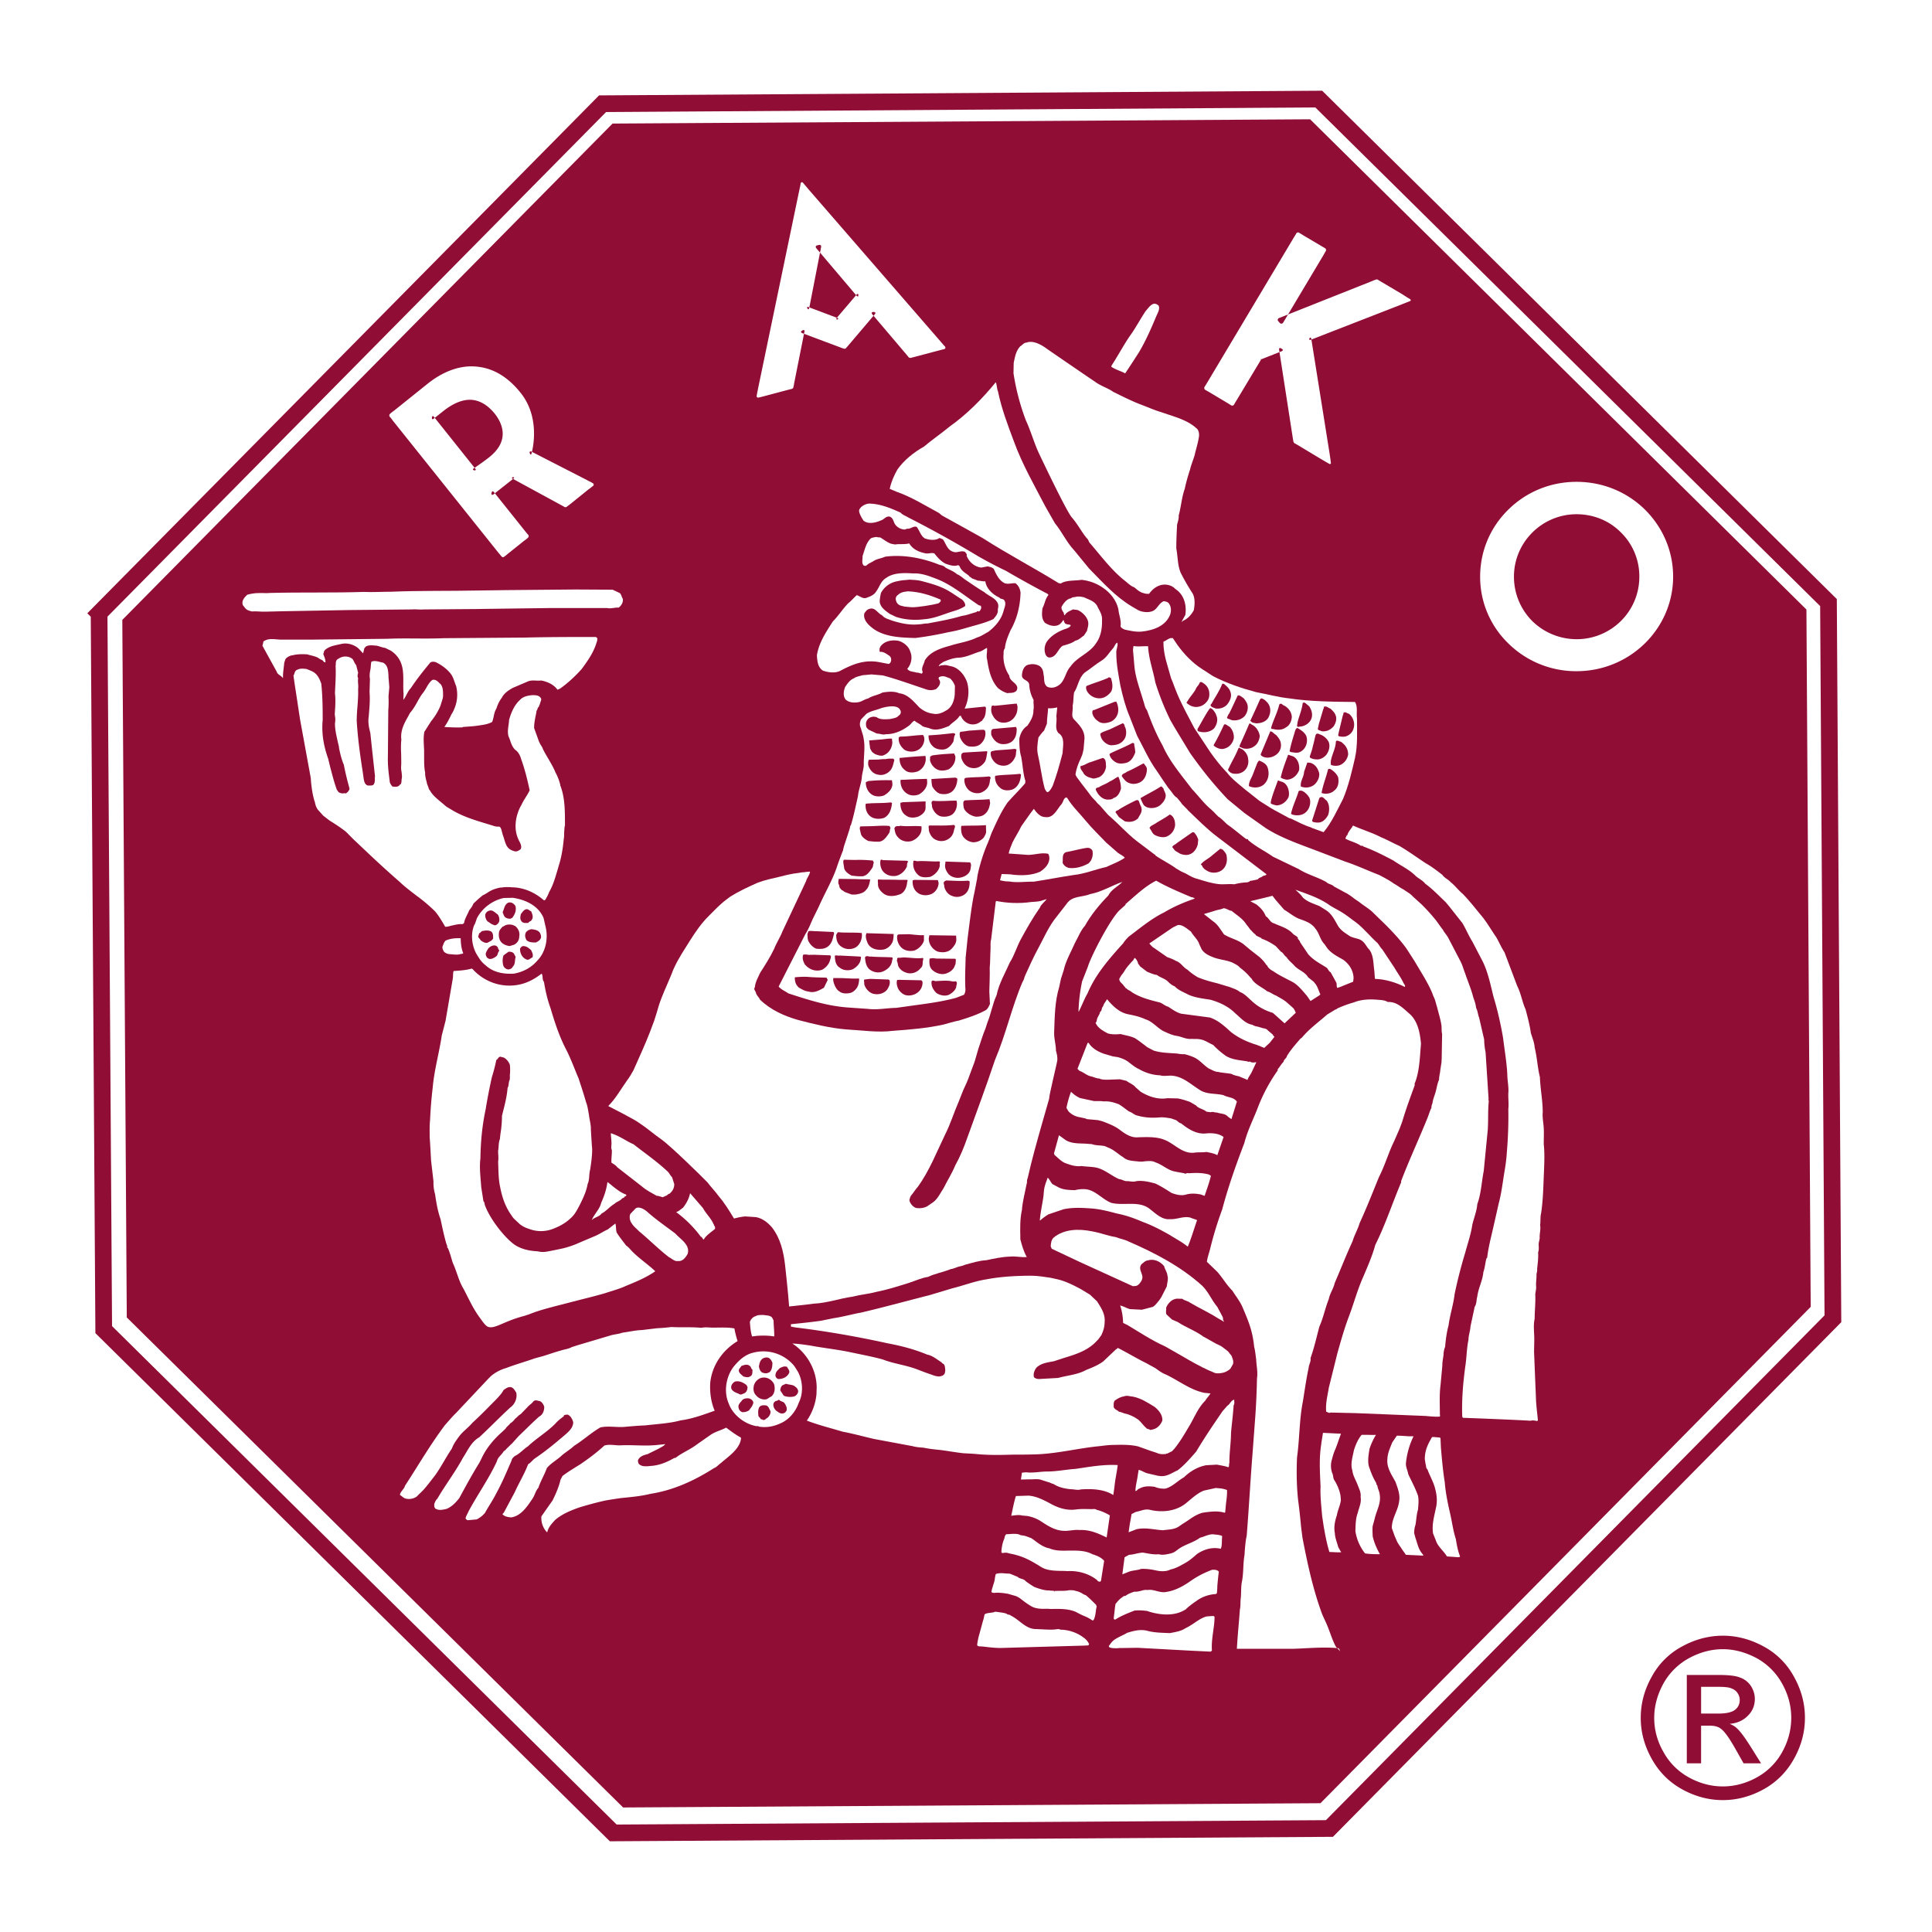 <svg xmlns="http://www.w3.org/2000/svg" width="2500" height="2500" viewBox="0 0 192.756 192.756"><path fill-rule="evenodd" clip-rule="evenodd" fill="#fff" d="M0 0h192.756v192.756H0V0z"/><path fill-rule="evenodd" clip-rule="evenodd" fill="#900d35" stroke="#900d35" stroke-width="1.666" stroke-miterlimit="2.613" d="M13.038 62.187l48.426-49.028 68.905-.422 49.027 48.426.422 68.884-48.425 49.028-68.885.422-49.028-48.406-.442-68.904z"/><path d="M66.102 94.411c-.281.642-.643 1.225-.884 1.847-.923 1.867-1.466 3.875-2.188 5.822-.683 1.767-1.385 3.554-2.389 5.16-.281.321-.481.542-.723.822-.241-.843-.562-1.666-.883-2.509-.201-.401-1.888-4.297-2.088-4.719l-1.365-4.959-.041-.763c.061-.08.201-1.807.121-2.63l-.261-1.204.522-1.366c.321-.582.441-1.224.703-1.827.421-1.385.723-2.811.943-4.236 0-.923.221-1.847.121-2.75.161-.422-.04-2.048-.181-2.409-.081-.522-.341-.984-.482-1.445-.441-.844-.743-1.767-1.225-2.57-.422-.903-1.064-1.747-.983-2.771.08-.321.08-.743.502-.803.301-.141.521-.321.803-.442.462-.381 1.004-.722 1.445-1.144.121-.081 1.325-1.205 1.325-1.205 1.145-1.205 1.968-2.59 2.67-4.036.161-.442.341-.863.341-1.385l-.121-.582c-.201-.281-.482-.502-.803-.562l-.964-.02c-2.83 0-5.782-.041-8.653-.041l-9.837.141c-2.791.06-5.602.06-8.272.141l-4.859.04c-.301.04-.602 0-.883.06-.482-.14-.984-.04-1.506.02-.442-.12-.823.121-1.165.382-.241.301-.161.722-.1 1.084.121 1.084.542 2.068.984 3.052.241.622.582 1.205.943 1.787.442.603.924 1.245 1.405 1.767.141.121.04.181.101.402.101.723.261 1.446.422 2.108.261 1.526.502 3.052.743 4.578l-.021.08c.061.361.101.723.181 1.084.08 1.024.101 2.048.643 2.891.703 1.144 1.847 1.847 2.971 2.389 1.606 1.305 6.104 5.803 6.947 6.384.763.683 1.626 1.325 2.289 2.088 0 0 .362.481.562.923.061.121-.06.261-.14.361a3.106 3.106 0 0 0-.221 1.185c.161.522.141 1.084.603 1.505.14.161.401.241.502.422-.101.262-.08.542-.161.803-.261 1.125-.281 2.35-.643 3.474-.161 1.044-.321 2.148-.583 3.173-.361 1.746-.742 3.533-.943 5.28a32.257 32.257 0 0 0-.141 6.665c0 .823.101 1.646.221 2.449.04.884.221 1.747.381 2.591.281.822.261 1.687.542 2.509.341.844.502 1.747.843 2.59l.041.241c.24.502.381 1.064.662 1.566l.241.542.743 1.485c.161.321.381.622.502.964.602 1.004 1.185 2.088 2.028 2.991.201.261.481.481.803.603 1.145.321 2.088-.401 2.992-.843.461-.262.903-.442 1.345-.643l1.646-.442c.602-.221 1.285-.301 1.907-.502.442-.18.884-.261 1.345-.341.342-.161.723-.241 1.064-.302.683-.2 1.345-.321 1.968-.562.783-.201 1.525-.502 2.329-.743.501-.24 1.024-.441 1.546-.622l.843-.382c.603-.381 1.305-.562 1.847-1.023.342-.221.743-.302 1.185-.241.583-.04 1.084-.341 1.546-.702l.984-1.627c.481-.602 1.124-.943 1.667-1.466.241-.16.341-.361.722-.481.603-.241 1.365-.321 2.028-.08.221.181.481.341.662.602l.221.361.402 1.867c.2 1.004.18 2.108.28 3.133.021.101-.02.24-.12.2-.482-.12-.983 0-1.445.04l-.643.262c-.281.301-.763.521-.924.903a74.965 74.965 0 0 0-4.236-.021c-.562.041-1.184 0-1.746.041-1.426.06-2.911.28-4.357.441-.843.06-1.566.221-2.37.341-1.445.321-2.851.763-4.296 1.185-1.245.502-2.53.804-3.775 1.305-1.245.543-2.59.864-3.875 1.225-.482.061-.823.482-1.165.764-.421.622-1.004 1.145-1.445 1.746-.241.262-.482.562-.783.764-.703.963-1.606 1.687-2.369 2.59-.663.763-1.064 1.687-1.646 2.51-.081.16-.281.24-.281.441-.362.441-.623.924-.924 1.385-.241.302-.401.623-.643.943-.361.684-.883 1.326-1.285 1.988-.341.381-.441.903-.682 1.325-.141.241.1.442.241.643.803.582 1.847 1.023 2.892.803.2.08.341-.181.502 0 .1.262.361.361.542.603.562.441 1.385.422 2.088.361a.632.632 0 0 1 .421-.101c.221.021.381-.221.562-.08.021.241-.161.401-.161.662.021.222.282.201.402.321.643.222 1.325.402 2.008.241l.622-.241c.161.021.201-.18.341-.16l.763-.542c.301.281.683.462 1.064.582l1.024.021c.101.04 1.024-.262 1.125-.121.18.863.843 1.526 1.545 2.008.643.442 1.466 1.023 2.209.462.341-.301.241-.582.221-.823l.542-1.064.743-.742c.542-.342 1.165-.522 1.767-.743.361-.08.723-.161 1.044-.281l.683-.12c.924-.321 2.088-.221 3.072-.502.663-.08 1.305-.181 1.927-.381.803-.061 1.526-.402 2.289-.583.603-.281 1.225-.462 1.807-.743 1.145-.461 2.229-1.084 3.272-1.826.361-.182.583-.462.924-.743.281-.302.582-.582.803-.903.502-.522.763-1.205 1.084-1.848 1.104-.02 2.108-.341 3.012-.863.341.08.642.161 1.024.321.783.321 1.525.522 2.349.763.984.302 1.907.543 2.871.743 3.032.783 6.224 1.306 9.376 1.727.943.141 1.968.201 2.912.281.643.061 1.305.061 1.928.141-.783 3.052-1.627 6.144-2.41 9.195l-.301 1.084c-.421 1.727-.863 3.474-1.505 5.06-.14.783-.562 1.445-.482 2.289.121.401-.121 2.328.442 2.369.321.2.682 0 1.064.08.843.16 1.806.06 2.669.141l4.98-.081 2.188.081h4.799c2.068.1 4.236-.081 6.283 0h4.879c1.445.061 2.973-.021 4.438.061l5.221-.061 3.252.16c.32 0 .643-.1.943-.02l.422-.161c.041-.261.281-.16.16-.642-.141-.924-.643-1.707-.924-2.591-.541-1.466-1.145-2.891-1.625-4.377-.322-.823-.562-1.646-.824-2.489l5.119.241 1.285.02 6.023.281c.703 0 1.426.101 2.148.061.24-.04.543-.04.703-.221.342-.222.361-.401.141-1.285a54.174 54.174 0 0 1-1.186-4.196c-.461-1.707-.762-3.493-1.084-5.28-.119-1.023-.281-2.067-.26-3.132l.1-.061c2.852.161 3.635.141 6.465.241 0 0 2.65.341 3.111-.321.764-1.104 0-3.936 0-3.936-.059-.782-.221-1.465-.141-2.208l-.141-3.212-.02-.764c.061-1.565.061-3.111.16-4.638l.262-4.055.061-.462c.039-.643.039-1.426.221-2.068l.121-1.827c.08-.502.119-1.164.119-1.746l.061-1.606c-.02-.361.02-.783-.02-1.145l-.24-4.858c-.021-.623-.041-1.185-.143-1.767-.08-.402-.059-.844-.08-1.245-.08-.462-.139-.723-.199-1.145-.08-.401-.141-.803-.182-1.205l-.061-.28c-.199-1.045-.521-2.049-.703-3.092-.1-.543-.141-.844-.26-1.326-.041-.16-.041-.12-.182-.642-.141-.482-1.344-4.818-1.605-5.341-.24-.522-.361-.723-.604-1.164-.541-1.044-1.525-2.449-1.525-2.449-.561-.864-1.365-1.667-2.008-2.41l-.922-1.004c-.162-.221-.463-.381-.604-.623l-1.043-.943c-.361-.361-.783-.542-1.105-.903l-2.068-1.406c-.541-.301-1.084-.643-1.645-.883l-2.029-1.024a27.823 27.823 0 0 0-2.83-1.305c-.141-.081-.342-.161-.422-.301l.602-1.526c.342-.702.402-1.525.643-2.269.262-1.285.441-2.65.463-3.975-.121-1.104.02-2.229-.221-3.292-.061-.402-.041-.844-.301-1.165-.141-.281-.463-.321-.723-.421l-1.547-.021c-.08 0-.16.121-.262.021-1.305-.04-2.529-.221-3.834-.221l-1.084-.101c-1.525-.201-3.012-.461-4.537-.863l-.482-.141c-1.627-.482-3.152-1.165-4.438-2.309l-.119-.1c-.322-.361-.664-.743-.943-1.145l.199-.121a4.936 4.936 0 0 0 1.326-1.245c.18-.361.281-.683.361-1.084.061-.603.141-1.205-.08-1.808-.162-.521-.543-.963-.924-1.365-.383-.542-.502-1.185-.664-1.807-.24-1.084.041-2.188.121-3.333l.361-1.907c.201-.984.402-1.787.543-2.71.16-.603.342-1.165.48-1.747.281-1.205.703-2.57.361-3.834-.119-.703-.762-1.225-1.424-1.506l-4.438-1.787-1.285-.623-.041-.08.303-.583c.723-1.185 1.324-2.43 1.947-3.654.562-1.326 1.346-2.931.943-4.276-.141-.442-.402-.864-.824-1.104a2.091 2.091 0 0 0-.883-.161c-.703.02-1.104.261-1.646.723a7.51 7.51 0 0 0-.521.603c-.461.622-.904 1.285-1.406 1.907-.943 1.366-1.746 2.791-2.59 4.196-1.525-.863-2.891-2.047-4.275-3.132l-.221-.14-.281-.181c-2.068-.924-3.293-.081-3.875.381-.703.683-1.324 1.526-1.486 2.51-1.145 1.586-2.449 3.092-3.955 4.397-1.365 1.245-2.871 2.269-4.337 3.373-.883.643-1.727 1.446-2.469 2.269-.562.603-.923 1.325-1.245 2.068-.201.342-.221.743-.401 1.104l-.804.08c-.521.141-.963.462-1.425.783a2.728 2.728 0 0 0-.642 1.807c.02.121.02.241.1.301.021.241.121.442.161.643.08.562.562.803.903 1.225-.181.603-.441 1.145-.602 1.747-.241.783-.06 1.626.14 2.349-.04.502-.381.944-.702 1.285-1.245 1.586-2.71 3.072-3.454 4.878-.301.502-.401 1.044-.582 1.606-.041.422-.1.883-.041 1.305.181.663.482 1.386 1.125 1.767.341.241.742.381 1.164.462.181-.02.221-.041.422.06l-.121.421c-.101.643.08 1.225.401 1.767.181.361.583.482.883.683.121.08.301.061.401.12-.2.161-.221.241-.301.382-.241.763.361 1.285.321 2.008.221 1.225-.161 2.409-.442 3.553l-.321 1.406c-.382 1.385-.623 2.851-1.125 4.176-.121.301-.241.663-.321.943-.06.201-.161.422-.261.643-1.947.241-3.895.542-5.722 1.084-1.466.421-2.75 1.184-4.056 1.867-.783.482-1.526 1.043-2.148 1.667a14.055 14.055 0 0 0-2.971 3.614l-.777 1.405z" fill-rule="evenodd" clip-rule="evenodd" fill="#900d35"/><path d="M79.112 136.131a3.992 3.992 0 0 0-3.995-1.165c-.683.161-1.265.623-1.767 1.205-.883.983-1.185 2.59-.663 3.814.422 1.205 1.626 2.108 2.811 2.309.081-.02.161-.02.221.04.883.141 1.626-.06 2.349-.421.763-.401 1.345-1.145 1.626-1.968.482-.943.401-2.209-.101-3.112-.16-.24-.281-.481-.481-.702zM115.15 30.305c-.361.061-.582.441-.844.723-.482.723-.883 1.466-1.365 2.188-.762 1.044-1.324 2.168-2.027 3.232l-.041.141c.441.301.943.422 1.385.663.463-.683.924-1.406 1.367-2.088.682-1.145 1.225-2.389 1.746-3.634.141-.321.381-.703.221-1.044-.121-.101-.281-.202-.442-.181zM117.881 62.046c.061-.02.119-.08.16-.12.461-.181.822-.603 1.064-1.044.1-.562.141-1.165-.102-1.646a22.48 22.48 0 0 1-1.203-2.088c-.322-.743-.281-1.626-.441-2.429 0-.823.039-1.586.08-2.39.08-.281.18-.583.16-.903.24-.863.301-1.827.602-2.65.141-.662.322-1.305.523-1.907.119-.502.32-.964.461-1.445.141-.623.32-1.145.422-1.787.061-.301.02-.743-.281-.943-.543-.502-1.346-.844-1.967-1.064l-1.486-.502c-.744-.221-1.445-.542-2.148-.803-.924-.361-1.787-.803-2.65-1.225-.562-.401-1.244-.582-1.807-1.003-1.486-1.004-2.973-2.028-4.438-3.032l-.32-.221c-1.205-.903-1.848-.763-2.088-.662-.281 0-.402.241-.623.361-.441.462-.543 1.084-.662 1.667l-.021 1.023a23.057 23.057 0 0 0 1.225 4.678c.482 1.044.783 2.128 1.246 3.172 0 0 2.77 5.882 3.352 6.545.584.663 1.004 1.506 1.508 2.088.18.161.16.362.34.522 1.105 1.285 2.189 2.751 3.555 3.795.26.221.521.461.822.562.24.201.463.402.742.522.221.08.502.161.744.121.24-.341.602-.663.982-.803.562-.221 1.227-.101 1.627.321.863.562 1.145 1.566 1.004 2.59l-.221.401-.161.299z" fill-rule="evenodd" clip-rule="evenodd" fill="#fff"/><path d="M112.881 60.48c-1.605-.964-2.852-2.369-4.236-3.774l-1.445-1.767c-.783-.823-1.225-1.847-1.947-2.73l-.963-1.687c-1.105-2.128-2.311-4.217-3.133-6.485-.602-1.606-1.225-3.232-1.586-4.979-.121-.281-.1-.642-.221-.923-1.326 1.626-2.872 3.192-4.598 4.417-.843.703-1.747 1.305-2.57 2.008-1.003.562-1.988 1.345-2.65 2.289-.341.602-.623 1.245-.763 1.927l.723.301c1.485.522 2.811 1.366 4.196 2.108l.281.241c1.365.743 2.71 1.506 4.055 2.249 2.471 1.586 5.08 2.951 7.59 4.498.121.02.221.1.32-.021.584-.281 1.346-.201 2.008-.301.783.101 1.486.362 2.088.783.725.482 1.346 1.245 1.547 2.128.041.582.32 1.124.221 1.746.08.161.24.222.402.302.541.12 1.123.261 1.727.201 1.145-.121 2.449-.562 2.85-1.787.082-.301.061-.703-.119-.963-.121-.221-.383-.261-.562-.281-.482.201-.623.783-1.084.984-.441.181-1.023.12-1.445-.081l-.686-.403z" fill-rule="evenodd" clip-rule="evenodd" fill="#fff"/><path d="M96.539 93.607c.181-1.405.341-2.831.602-4.216.141-.603.221-1.125.342-1.707.02-.261.08-.502.141-.783.24-.964.541-1.927.943-2.831.18-.461.24-.622.361-.963.482-1.044.924-2.088 1.605-3.052.562-.643 1.186-1.245 1.748-1.907l.02-.241c-.24-.763-.262-1.626-.422-2.429-.16-.522-.182-1.165-.182-1.767.102-.522.342-1.003.805-1.305.32-.482.621-.944.602-1.566.08-.342-.02-.663.02-1.004a3.552 3.552 0 0 1-.441-1.566c-.08-.442-.723-.401-.723-.884.02-.401.141-.823.502-1.023.383-.141.844-.141 1.205.06.32.181.422.502.441.844.121.401-.041.983.402 1.265.301.12.621.1.902-.04.863-.382.824-1.405 1.406-2.008.662-.964 1.906-1.305 2.549-2.329.463-.642.604-1.466.582-2.289.041-.562-.281-.964-.502-1.446-.301-.481-.842-.602-1.285-.823-.26-.06-.561-.121-.863-.041-.141.041-.32 0-.441.141-.4.04-.701.442-.902.763-.121.201 0 .421.119.602.102.101.041.301.162.321.16-.321.541-.441.822-.582l.463.061c.441.2.943.662 1.043 1.184.061.321-.061.623-.119.903l-.303.462c-.281.181-.502.442-.844.502-.381.281-.822.381-1.283.522-.502.341-.604 1.165-1.346 1.165-.16-.02-.301-.161-.361-.321a1.414 1.414 0 0 1 .281-1.446c.4-.481 1.004-.823 1.586-1.044.24-.08.521-.16.643-.361 0-.16-.24-.08-.383-.16-.24 0-.26-.281-.34-.422-.141.201-.281.422-.523.522-.441.181-.922.02-1.305-.221-.381-.401-.32-.964-.26-1.465.24-.442.26-.923.602-1.325l-.08-.101a104.926 104.926 0 0 1-4.176-2.309 41.603 41.603 0 0 1-2.791-1.466 111.173 111.173 0 0 0-6.947-3.854c-.261-.161-.582-.261-.763-.482-.984-.441-1.968-.863-3.092-.903-.422 0-.903.301-1.024.602-.14.301.422 1.104.422 1.104.502.402 1.265.181 1.767-.041.281-.08.462-.441.843-.361.301.101.362.422.482.683.201.362.603.582 1.004.603.121-.021.221-.101.321-.08.321 0 .582-.301.884-.181.301.381.381.863.803 1.144.441.161 1.064.241 1.466-.04.16.06.261.081.381.181.261.402.421 1.024.963 1.184.402.181.783-.16 1.205.021.1.12.221.241.161.381.241.623.782 1.104 1.466 1.185l.643-.121c.199.061.441.081.602.261.24.522.521 1.165 1.104 1.426.361.12.744-.041 1.064 0 .301.22.463.582.502.943-.039 1.345-.361 2.63-1.004 3.754-.24.562-.502 1.165-.562 1.807-.18.201-.1.442-.141.703-.02.743.201 1.425.584 2.008.02.643 1.043.783.742 1.465-.221.301-.602.241-.943.281a2.56 2.56 0 0 1-.943-.522c-.703-.783-.904-1.807-1.064-2.81-.121-.402.039-.823-.02-1.185-.262.121-.502.341-.805.402-.682.221-1.324.562-2.087.582-.522.04-.984.221-1.465.422-.161.12-.381.221-.462.422l.241-.081.261-.02c.261-.041.482.06.703.101.783.14 1.365.863 1.626 1.586.262.863.141 1.847-.241 2.649.663-.06 1.345-.14 2.028-.201.039.02.1.061.1.141-.02.361-.02.803-.281 1.104-.08.041-.039.181-.16.181-.301.261-.682.422-1.144.321a1.342 1.342 0 0 1-.924-.843l-.141.04c-.221.401-.703.623-1.024.984-.562.221-1.205.501-1.847.281-.261-.121-.602-.141-.823-.261-.241-.241-.542-.321-.783-.542-.221.08-.381.401-.623.542-.643.481-1.445.823-2.249.803-.261.1-.562-.061-.883-.061l-.803-.381c-.221-.181-.301-.261-.281-.683a.743.743 0 0 1 .522-.582c.22-.061.261-.04.522 0 .361.281.883.221 1.325.201l.281-.06c.221-.04.462-.101.602-.281.221-.12.321-.401.081-.683-.442-.522-1.827-.061-1.827-.061-.502.201-1.024.261-1.466.562l-.542.562c-.101.261-.181.521 0 .903.08.341.221.642.261.983.181.884 0 1.727.02 2.65-.02.462-.181.863-.201 1.305-.08.643-.321 1.185-.381 1.807-.221.984-.422 1.968-.703 2.891-.081.08-.081.141-.101.281-.181.602-.401 1.245-.603 1.867-.04.2-.06.2-.08.361-.221.582-.462 1.185-.662 1.807-.462 1.305-1.185 2.51-1.747 3.795L81.08 91.7c-.221.502-.422 1.024-.723 1.485l-2.67 5.24c.261.321.663.462.964.683 1.907.622 3.814 1.245 5.883 1.405l2.028.141c1.003.121 1.867-.08 2.851-.1l1.024-.141c1.667-.241 3.373-.422 4.959-.863l.783-.302a.992.992 0 0 0 .14-.582c-.06-1.044 0-2.067.021-3.112l.199-1.947z" fill-rule="evenodd" clip-rule="evenodd" fill="#fff"/><path d="M92.061 67.045c-.2-.401.141-.783.201-1.144.542-.903 1.606-1.225 2.55-1.486.883-.281 1.847-.402 2.69-.823.381-.101.723-.361 1.084-.542.703-.521 1.305-1.244 1.525-2.047.082-.341.342-.823.061-1.144-.141-.141-.381-.081-.461-.241-.643-.281-1.305-.883-1.406-1.626-.24.04-.502-.061-.762-.061-.201-.101-.441-.161-.623-.261-.061-.121-.201-.081-.221-.201-.241-.221-.583-.381-.784-.663-.161-.14-.161-.522-.441-.381-.402.08-.763-.06-1.125-.181-.481-.241-.803-.622-1.124-1.024-.241-.1-.542.02-.823 0-.643-.121-1.325-.381-1.687-1.004-.381.1-.803.06-1.224.081-.221.061-.361-.021-.562-.04-.421-.141-.763-.442-1.124-.643-.141.021-.321-.04-.422-.04-.181.04-.361.061-.502.141-.481.462-.602 1.125-.823 1.767.02.282-.12.683.101.924.08.06.221.06.281.02.221-.221.482-.301.702-.442.362-.241.783-.261 1.165-.441 1.787-.241 3.654.121 5.26.743.241.121.542.101.763.341.381.221.823.362 1.145.663.341.121.602.401.883.582.603.402 1.224.844 1.847 1.205.461.422 1.123.562 1.365 1.164.061.221.02.382-.02.582.059.382-.223.683-.441.944-.725.341-1.506.542-2.29.763-.703.201-1.426.421-2.188.542a34.295 34.295 0 0 1-3.313.582c-1.486-.04-2.991-.1-4.156-.903-.482-.361-1.084-.883-.924-1.566.121-.16.241-.361.462-.421.603-.241.843.421 1.305.622.261.321.642.382.964.522.843.261 1.727.481 2.69.381.321 0 .583-.1.863-.08 1.165-.221 2.329-.422 3.453-.763.502-.06.964-.261 1.446-.381.1-.181.281.041.342-.141.1-.101.16-.261.119-.401-.02-.101-.1-.12-.199-.12-1.366-.903-2.671-2.028-4.197-2.63-.743-.281-1.506-.603-2.389-.562-.924-.061-1.948-.08-2.67.441-.562.321-.663.903-1.004 1.346-.2.361-.622.521-.963.642-.362.141-.643-.161-.984-.261-.301.281-.582.603-.863.823-.542.562-.983 1.265-1.525 1.807-.683 1.064-1.386 2.108-1.586 3.373.04.582.081 1.185.602 1.526.522.181 1.205.281 1.727.02 1.165-.622 2.349-1.124 3.795-.883l1.044.2c.141-.06.241-.221.241-.421a.475.475 0 0 0-.161-.382c-.301-.201-.622-.462-.983-.401-.04-.361 0-.361.08-.542.401-.562 1.164-.683 1.807-.562.502.141 1.024.562 1.165 1.084.241.542.1 1.265-.302 1.707.221.321.623.261.924.381.181-.02.361.08.542.1l.078-.164z" fill-rule="evenodd" clip-rule="evenodd" fill="#fff"/><path d="M89.391 61.545c.843.281 1.867.361 2.791.24.884-.06 1.667-.381 2.49-.662.582-.201 1.044-.281 1.606-.643.1-.221-.161-.562-.322-.683-.461-.281-.723-.482-1.184-.763-.844-.522-1.767-.783-2.751-1.043-.521-.141-.843-.121-1.285-.161-.321.04-.402.04-.643.061a7.52 7.52 0 0 0-.763.141 2.287 2.287 0 0 0-1.425 1.104c-.081.281-.101.482-.141.843.04.603.562.943 1.003 1.265l.624.301z" fill-rule="evenodd" clip-rule="evenodd" fill="#900d35"/><path d="M90.917 60.581c.542.04 2.208-.241 2.71-.382.141-.14.301-.181.201-.381-1.084-.461-2.028-.763-3.232-.823-.583.06-.783.14-1.084.421-.201.181-.161.442-.061.663.081.16.221.281.402.341l.401.101.663.06zM61.123 58.834c-1.225-.02-2.489 0-3.714-.02l-6.866.061-2.871.04c-2.871.061-5.782 0-8.633.121-.904 0-1.827.061-2.771.02-3.052.101-6.144.021-9.275.101l-.401.02c-.663-.02-1.245-.04-1.928.161-.241.241-.602.582-.441 1.024.201.261.301.461.622.562l.281.081c.422-.04.924.04 1.365.02l1.687-.04 6.625-.12 6.224-.061c.462-.04.884.04 1.285 0l5.24-.04 1.245-.02 6.204-.081h5.582c.382.101.763-.08 1.145-.04.261-.201.481-.542.401-.904-.141-.18-.12-.441-.321-.562l-.685-.323z" fill-rule="evenodd" clip-rule="evenodd" fill="#fff"/><path d="M118.684 66.443c.262.181.441.502.543.783.1.382-.061.844-.342 1.145-.824.562-.703.442-1.467.181l-.08-.121c.422-.642.623-1.104.943-1.686.141-.141.041-.341.303-.341l.1.039zM126.834 80.216c-.08-.14.783-2.249.904-2.288.08.02.262 0 .281.06.361.181.582.462.703.844.08.481-.061.964-.422 1.285-.383.321-.943.381-1.406.201l-.06-.102z" fill-rule="evenodd" clip-rule="evenodd"/><path d="M126.754 80.598c.604.361 1.225.663 1.867 1.024l.201.06c.643.301 1.285.663 1.967.863l.102.061 1.164.421c.822-.984 1.346-2.188 1.947-3.333.543-1.305.863-2.671 1.186-4.076.279-1.265.199-2.61.199-3.915-.08-.583.102-1.205-.199-1.667-2.17-.02-4.457-.04-6.586-.361-1.125-.121-2.188-.422-3.293-.623-1.486-.402-2.91-.883-4.275-1.586l-1.145-.743c-.943-.603-1.787-1.506-2.41-2.369l-.461-.683c-.361-.081-.604.221-.924.341l-.021.041c0 1.325.443 2.389.764 3.614.121.261.221.542.301.763l.102.261c.26.703.582 1.365.924 2.048l.141.28.842 1.606.322.482 1.023 1.546.281.422c.461.642.963 1.305 1.506 1.867l.1.1c.502.662 1.205 1.185 1.867 1.747l1.426 1.125 1.082.684zM116.535 78.57c-.422-.622-.723-1.044-1.084-1.606-.824-1.125-1.365-2.389-2.008-3.574l-.742-1.908c-.422-.984-.684-2.028-.924-3.092-.182-1.064-.402-2.088-.402-3.212-.039-.341.16-.663.121-.983l-.041-.081c-.221.141-.26.422-.422.583-.381.421-.621.883-1.084 1.184-.602.361-1.123.824-1.727 1.225-.621.542-.643 1.365-1.064 1.987-.08.462-.039.904-.139 1.325.039.261-.041.643-.041.924.02.241.08.361.342.602.422.462.883.944.883 1.707l-.08.923c.02.06-.121.683-.16.763l-.141.341c-.242.502-.441 1.024-.523 1.586.041.161.201.382.303.502.4.562.762.984 1.184 1.566.201.301.502.522.703.803.521.441.844 1.024 1.365 1.425.844.743 1.627 1.626 2.529 2.33l1.807 1.365c.041 0 .102.04.061.08.684.481 1.467.843 2.109 1.325l.48.281.482.221c.521.301.783.442 1.205.542.662.201 1.324.421 2.047.502.562.06 1.004-.04 1.566.02.441-.12.883-.181 1.346-.2.061-.061.18-.021.221-.141.281-.021.541-.101.803-.161.1-.201.361-.161.482-.321.119-.061.34-.04.361-.181l-4.879-3.714c-1.045-.783-1.969-1.727-2.912-2.63l-.18-.201-.441-.441-.141-.201-.383-.462c-.08-.02-.281-.18-.541-.582l-.341-.421z" fill-rule="evenodd" clip-rule="evenodd" fill="#fff"/><path d="M143.9 136.271c0-.562.141-.984.121-1.205.039-.341.059-.422.16-.703.061-.742.16-1.465.342-2.127.141-1.085.48-2.049.602-3.112a46.719 46.719 0 0 1 1.064-4.156c.24-.903.562-1.807.703-2.771.16-.683.441-1.346.5-2.068.383-1.044.422-2.188.643-3.312l.402-4.116c.061-.943 0-1.907.1-2.851-.02-.08-.059-.12-.02-.2l-.301-4.678a6.449 6.449 0 0 1-.141-1.266l-.502-2.168c-.121-.301-.141-.683-.301-.983-.041-.382-.16-.703-.281-1.045-.201-.803-.543-1.586-.803-2.368-.16-.382-.262-.823-.463-1.205l-1.244-2.39c-.141-.261-.381-.501-.521-.783-.322-.401-.523-.743-.824-1.104a19.17 19.17 0 0 0-1.344-1.466l-.824-.743c-.281-.321-.602-.461-.924-.702-.342-.161-.643-.421-.963-.582-.463-.342-.984-.603-1.467-.864-1.143-.441-2.248-.963-3.412-1.345l-3.111-1.185c-1.646-.622-3.312-1.205-4.799-2.148l-2.129-1.505-1.686-1.386c-1.467-1.566-2.531-2.891-3.754-4.618-.645-1.084-1.346-2.189-1.969-3.292a26.412 26.412 0 0 1-1.486-3.735c-.221-1.204-.662-2.349-.723-3.614-.48-.02-.943.061-1.445-.02l-.02.02-.041.362.141 1.646c.121 1.205.562 2.309.885 3.434.119.301.141.662.361.923.441 1.205.924 2.409 1.564 3.534.703 1.606 1.889 2.971 2.953 4.376.621.643 1.164 1.406 1.867 1.988l.34.321c.141.161.281.281.383.401.34.201.643.562.924.803.641.442 1.223.964 1.846 1.426.061.061.221-.02.221.121.783.682 1.666 1.084 2.49 1.667l2.549 1.225c.885.562 1.848.783 2.771 1.305.201.221.541.201.764.442l1.225.663h.02l.461.301c.221.181.502.381.783.562.422.341.803.562 1.246.923l1.324 1.285c.764.763 1.506 1.546 2.148 2.429l.803 1.245.924 1.546c.381.662.742 1.305.984 2.008.18.32.24.702.361 1.063.141.583.32 1.124.42 1.727.061.302 0 .643.082.944l-.041 2.449-.02.401-.121.783c-.02.301-.121.582-.121.943-.199.422-.24.943-.4 1.405-.102.321-.221.603-.262.964a.89.89 0 0 0-.1.441c-.16.302-.242.623-.361.924-.863 2.148-1.848 4.236-2.67 6.404l.02.08c-.883 2.089-1.586 4.257-2.59 6.265-.301 1.104-.764 2.148-1.205 3.192-.582 1.284-.943 2.69-1.445 3.995-.441 1.164-.783 2.389-1.125 3.594l-.863 3.474c-.119.763-.34 1.546-.26 2.389.141.021.279.181.422.081l2.549.06 6.947.281c.461.04.963.101 1.424.06a.325.325 0 0 0 0-.2c0-.943-.059-1.987.061-2.892l.182-1.967zM59.457 63.552c-2.329 0-4.799 0-7.107.06l-8.111.061c-1.827.08-3.834-.021-5.602.06l-7.428.081h-3.253c-.542-.021-1.205-.181-1.687.2.02.061-.101.442-.08.422l1.425 2.59c.081.301.442.361.603.623l.02-.02c-.02-.502.081-.984.121-1.506l.121-.361c.121-.181.482-.381.703-.381.441-.121.923-.121 1.445-.1.402.12.723.16 1.104.341.12.1.221.141.361.221.16.02.201.301.381.221 0-.341-.14-.562-.221-.823.161-.341-.04-.121.181-.401.462-.402 1.064-.462 1.667-.603.482-.1 1.004.02 1.425.281.281.161.482.462.703.663l.121-.501s.101-.121.161-.181c.341-.181.703-.101 1.064-.081.281.06.542.181.843.221.181.081.361.181.542.261.462.281.823.703 1.024 1.185.402.963.181 2.068.281 3.112l-.02.623c.301-.362.401-.823.743-1.165.643-.963 1.165-1.606 1.887-2.489.06-.12.301-.201.603-.101.542.261 1.084.643 1.466 1.125.301.362.381.843.562 1.245a3.543 3.543 0 0 1-.14 2.188c-.081.201-.181.442-.301.603-.221.441-.422.883-.723 1.285l.02.02c.623.04 1.185.061 1.767.04l.061-.04c.481-.04.944-.06 1.385-.12.502-.08 1.063-.121 1.526-.382.18-.421.161-.923.421-1.325.121-.381.281-.743.542-1.084.241-.481.703-.763 1.084-.984l1.546-.662c.442-.161.863-.02 1.305-.081.622.121 1.225.382 1.626.924l.261-.121c.743-.522 1.526-1.245 2.148-1.947.622-.843 1.225-1.707 1.506-2.71.061-.101.04-.241.061-.361l-.143-.126z" fill-rule="evenodd" clip-rule="evenodd" fill="#fff"/><path d="M110.531 67.648c-.701.301-1.424.502-2.107.783-.1.061-.061.181-.061.281.102.502.643.883 1.105.944.582.1 1.062-.221 1.385-.643.221-.401.121-.924 0-1.325-.041-.101-.261-.161-.322-.04zM119.365 68.612c-.18.461-.582.823-.842 1.265l-.141.221c.061.141.061.06.141.141.301.241.703.361 1.104.261.422-.08.844-.441.984-.863.119-.502.02-1.044-.422-1.386l-.262-.18c-.301-.121-.221.18-.4.321l-.162.22z" fill-rule="evenodd" clip-rule="evenodd" fill="#900d35"/><path d="M95.274 68.431a1.83 1.83 0 0 0-.482-.743l-.421-.161c-.261-.1-.542-.06-.683.04-.141.141.1.281.1.462.021.301-.18.522-.401.723a1.376 1.376 0 0 1-.943.04c-1.445-.481-2.871-1.003-4.356-1.405l-1.145-.1-.884.081c-.181.06-.723.16-.843.301-.402.141-.663.522-.904.883-.14.402-.221.843.041 1.225.321.321.863.361 1.285.281.361-.06.623-.301.963-.362.462-.301.984-.341 1.446-.602.542-.08 1.145-.16 1.687.081.843.08 1.446.843 1.988 1.405.401.341.843.562 1.365.623.441.1.883-.06 1.245-.281.623-.301.864-.983.923-1.626l.019-.865z" fill-rule="evenodd" clip-rule="evenodd" fill="#fff"/><path d="M122.137 68.25c-.08-.02-.141-.08-.201 0-.281.703-.703 1.305-1.064 1.968a.235.235 0 0 0-.1.141c.08.221.301.221.482.321.441.08.924-.081 1.205-.422.279-.361.48-.823.279-1.285-.099-.301-.361-.522-.601-.723zM123.924 69.555c-.141-.101-.281-.221-.441-.161-.281.603-.543 1.185-.844 1.787-.1.101-.141.261-.221.401.02.181.262.121.381.241.502.14 1.045-.02 1.387-.382.279-.361.4-.863.221-1.285-.122-.219-.262-.48-.483-.601zM125.83 69.676s-.119.08-.141.161a92.124 92.124 0 0 1-.943 2.068c.182.241.361.201.562.261.482 0 .965-.141 1.225-.542.162-.301.242-.622.182-.964-.061-.361-.262-.602-.562-.843-.122-.081-.262-.141-.323-.141zM129.404 72.426c.08.181.262.04.381.06.463-.06.924-.381 1.064-.823.141-.421 0-.863-.24-1.204l-.383-.321c-.059-.041-.219-.081-.26.04-.08.643-.342 1.245-.502 1.847l-.06.401zM127.639 70.278c-.201.843-.584 1.506-.824 2.349l.02.061c.061.04.121.06.162.04.441.121.943.121 1.305-.161.381-.2.562-.642.582-1.043-.02-.502-.381-.964-.844-1.165-.142-.081-.202-.242-.401-.081zM111.154 70.037l-1.988.803c-.221 0-.18.201-.18.341.08.301.281.582.562.763.381.321.924.201 1.324.04.523-.281.764-.823.684-1.385a2 2 0 0 0-.182-.602l-.22.04zM132.738 70.699c-.223-.06-.402-.301-.645-.181-.02.061 0 .121-.08.261l-.361 1.225c-.08.201-.1.421-.16.642-.061.241.201.201.342.301.482.08.904-.121 1.225-.482.201-.301.342-.723.201-1.084-.08-.26-.301-.481-.522-.682zM120.992 70.78c-.141-.06-.201-.221-.32-.06-.422.602-.764 1.285-1.145 1.927-.061.081-.082.221 0 .301.541.201 1.203.12 1.605-.281.262-.361.422-.843.221-1.285-.06-.221-.201-.401-.361-.602zM134.043 71.121c-.021.081 0 .101-.082.301l-.4 1.667c0 .161-.121.261.02.361.201.061.562.08.744 0 .441-.161.701-.522.762-.964.08-.481-.16-1.024-.521-1.285-.183-.019-.343-.241-.523-.08zM101.438 70.198c-.742.06-1.486.161-2.229.221-.1-.04-.182-.04-.262.02-.1.302-.061.683.102.944.18.361.502.663.902.703a1.311 1.311 0 0 0 1.346-.663c.201-.321.221-.643.221-.944l-.08-.281z" fill-rule="evenodd" clip-rule="evenodd" fill="#900d35"/><path d="M105.473 70.579c-.301.061-.602.12-.904.08-.02.502-.119 1.024-.119 1.546l-.281.683c-.221.201-.381.461-.562.683-.08.522-.182 1.165-.061 1.687.262 1.124.383 2.309.684 3.413.08.141.141.361.32.361.242-.14.361-.421.482-.642.4-1.064.703-2.168.984-3.252.02-.683.279-1.586-.422-2.008-.402-.482-.102-1.104-.201-1.667l.08-.783v-.101z" fill-rule="evenodd" clip-rule="evenodd" fill="#fff"/><path d="M123.764 74.675c-.082-.02-.121-.161-.223.02-.26.683-.662 1.305-.963 1.988-.061.04-.039.061-.039.181.16.181.279.281.521.321.441.061.822-.04 1.125-.321a1.28 1.28 0 0 0 .34-1.145c-.02-.401-.32-.803-.621-.983l-.14-.061zM123.643 74.494l.361.161c.361.1.803.04 1.104-.181.361-.221.523-.623.582-1.024-.059-.462-.361-.964-.822-1.165-.121-.121-.201-.121-.24-.06a56.075 56.075 0 0 1-.885 2.007l-.1.262zM121.094 74.394c.32.261.742.422 1.104.281.461-.12.822-.562.902-1.044a1.505 1.505 0 0 0-.4-1.104l-.16-.1c-.121-.06-.281-.241-.422-.121-.322.683-.643 1.365-1.023 2.008v.08h-.001zM127.779 77.546c.02.101.4.221.602.241.521 0 .984-.382 1.184-.843l.041-.081c.08-.421-.061-1.145-.602-1.405l-.482-.161c-.24.643-.521 1.365-.684 2.028l-.059.221zM128.781 75.036c.463.041.783.221 1.285-.281.303-.341.422-.863.262-1.325-.18-.381-.543-.603-.883-.803-.141.04-.201.181-.242.321-.221.763-.381 1.205-.541 2.008l.119.08zM111.998 72.165l-1.225.583c-.322.141-.662.221-.943.401-.102.101-.021.221 0 .341.119.422.561.803.982.863.523 0 .984-.101 1.307-.522.26-.321.301-.823.16-1.225-.099-.12-.06-.42-.281-.441zM125.771 75.277l.08.12c.381.301 1.004.221 1.385-.04a1.16 1.16 0 0 0 .562-1.125c-.02-.341-.242-.642-.482-.903-.201-.1-.361-.361-.582-.361l-.963 2.309zM130.709 75.598c.141.081.361.161.582.161.402.061.783-.161 1.045-.462.26-.361.381-.823.24-1.244-.18-.382-.521-.663-.943-.803-.1-.061-.24-.081-.32 0-.102.1-.141.542-.322 1.165-.08.401-.16.602-.32 1.064l.038.119zM130.428 76.08l-.32.924c-.02.522-.402.944-.322 1.466.502.2 1.105.1 1.467-.302.281-.321.502-.843.281-1.265-.121-.361-.422-.703-.824-.803l-.282-.02zM101.377 72.526l-2.309.201c-.24.121-.16.321-.182.542.162.462.523.883 1.025.963.541.061 1.545-.08 1.525-1.525l-.059-.181zM98.164 72.808c-.441 0-.922.061-1.365.081-.301.02-.501.08-.963.121-.141.08-.081.341-.061.521.141.402.502.884.944.944.382.04.783.02 1.083-.221.383-.321.604-.843.482-1.345l-.12-.101zM133.742 73.992c-.143-.02-.383-.201-.463 0-.02.643-.342 1.185-.482 1.827a1.092 1.092 0 0 0 0 .502c.281.101.623.121.924 0a1.39 1.39 0 0 0 .783-1.044c0-.382-.121-.683-.361-.964-.141-.12-.241-.26-.401-.321zM92.644 73.37c-.02.402.121.803.422 1.084.281.281.703.361 1.104.321.421-.06.763-.442.943-.783.081-.241.04-.502.181-.683.04-.121-.1-.161-.221-.161-.703.081-1.405.161-2.128.201l-.301.021zM92.182 73.47c-.04-.02-.06-.08-.08-.141-.783.02-1.506.161-2.309.161l-.12.081c-.08.502.221.963.582 1.245.461.261 1.125.221 1.526-.121.281-.241.441-.602.441-.984l-.04-.241zM112.961 74.133c-.723.401-1.484.683-2.207 1.044l-.061.081c.061.361.381.682.723.843.301.121.662.081.982 0 .482-.161.703-.602.865-1.023 0-.261-.061-.542-.102-.783.042-.142-.099-.182-.2-.162zM88.99 73.691c-.422-.02-.823.081-1.265.101l-1.004.081c-.02.1.06.241.02.361.081.161 0 .442.181.623.04.181.261.281.381.381.241.081.642.261.923.081.482-.201.783-.723.803-1.245l-.039-.383zM101.195 74.715c-.641.08-1.305.1-1.906.16-.16.06-.32.02-.441.161-.041.342.08.623.281.884.281.361.701.522 1.184.461.422-.06.783-.421.943-.803.141-.2.082-.522.162-.763 0-.08-.121-.08-.223-.1zM96.077 75.097l-.141.12c-.08.261-.02.502.121.743.181.361.501.602.904.662.522.081.922-.141 1.245-.542.221-.281.221-.702.301-1.064-.02-.06-.1-.081-.16-.06l-2.108.121-.162.02zM49.217 73.711c-.482.081-.924.201-1.406.261-.823.101-1.626.281-2.49.201-.522.021-1.003-.06-1.506-.02.021.703.081 1.405.061 2.108.061.623-.02 1.345.341 1.888.181.421.522.743.923.964.462.301.944.521 1.386.823.783.301 1.526.683 2.389.843.421.04.943.181 1.365.04l.481-1.245c.101-.281.381-.501.502-.783-.261-.943-.623-1.867-.843-2.851l-.382-.502c-.442-.521-.602-1.084-.783-1.706l-.038-.021zM125.449 76.1l-.482 1.245c-.139.341-.381.663-.361 1.084.463.221 1.064.181 1.467-.14.441-.382.582-.984.441-1.546-.041-.201-.121-.583-.904-.863l-.161.22zM95.194 75.177c-.723.04-1.506.081-2.229.201-.021.06-.101.08-.161.08l-.02.361c.06.381.361.783.743.964.342.161.803.1 1.145-.04.441-.301.683-.763.643-1.285l-.121-.281zM110.029 75.619c-.42.14-.822.281-1.225.421-.34.08-.621.341-.982.382-.121.301.201.501.301.763.201.261.482.381.783.441.221.121.502-.02.742-.08.402-.201.643-.602.703-1.064-.039-.281.04-.743-.322-.863zM89.752 75.619c-.02.461.141.923.542 1.225.341.301.903.261 1.305.101.461-.221.783-.743.763-1.265l-.021-.261c-.823.041-1.546.101-2.349.181l-.24.019zM114.045 76.181c-.602.321-1.023.562-1.625.823-.162.16-.463.16-.502.421.18.281.441.623.762.703.322.141.764.081 1.064-.08.463-.241.662-.763.684-1.285 0-.18-.082-.301-.221-.462-.021-.08-.102-.14-.162-.12zM132.758 76.743c-.08-.061-.182-.041-.262.02-.18.783-.502 1.526-.643 2.35.422.16.965.06 1.266-.241.422-.301.48-.884.381-1.345-.16-.342-.441-.604-.742-.784zM86.701 75.799c-.06.06-.101.221-.08.522.12.441.481.903.983.964.462.12.944-.081 1.245-.442.241-.301.281-.683.381-1.004l-.081-.14c-.241-.02-.562-.02-.783.04-.221-.02-.482.02-.723.041l-.942.019zM99.27 77.566c.02.401.18.743.461.984.322.341.844.361 1.266.221.602-.241.822-.863.863-1.445.02-.08-.061-.101-.121-.121-.723.1-1.787.081-2.449.201l-.02.16zM111.576 77.486c-.281.12-.521.341-.822.462-.322.22-.664.341-1.004.522-.141.14-.443.06-.422.321.199.482.602.944 1.145.984.24 0 .48 0 .621-.16.441-.101.643-.583.744-.924 0-.341-.061-.663-.162-.964l-.1-.241zM98.666 77.465c-.701.081-1.404.061-2.087.121l-.221.02c-.08.02-.121.061-.141.141-.02.421.141.803.462 1.104a1.34 1.34 0 0 0 1.104.261c.441-.141.822-.462.924-.904.061-.181.039-.381.121-.562.039-.12-.082-.16-.162-.181zM92.925 77.727c.02.261.02.522.1.763.181.301.462.623.783.703.462.1.943.02 1.265-.301.301-.321.422-.743.442-1.165-.04-.121-.161-.141-.261-.141l-2.048.12-.281.021zM89.853 77.807c-.061.583.221 1.145.703 1.406.341.201.803.181 1.144.041.442-.261.844-.724.803-1.266l-.02-.281c-.743.021-1.385.041-2.088.081l-.542.019zM114.166 80.376c.461.402 1.266.261 1.627-.08.301-.281.561-.642.502-1.043-.061-.241-.182-.402-.223-.603-.08-.061-.18-.221-.26-.181-.662.441-1.365.763-2.027 1.164 0 .001.24.623.381.743zM111.637 81.521l.582.421c.502.121 1.004.04 1.346-.321.061-.241.582-.663.199-1.305l-.1-.281c-.08-.281-.24-.24-.502-.1-.502.241-1.023.522-1.486.803-.119.141-.34.1-.381.301l.342.482zM128.963 81.28c.521.141 1.125.06 1.465-.401.262-.321.361-.823.242-1.205-.102-.261-.342-.502-.562-.662-.182-.121-.361-.181-.543-.081-.199.703-.602 1.486-.762 2.269l.16.08zM88.99 77.847c-.783-.02-1.586 0-2.369.081l-.241.12c0 .522.221 1.024.703 1.285.321.161.803.161 1.124.021.422-.241.884-.683.823-1.205l-.04-.302zM131.633 79.614c-.24.742-.482 1.506-.723 2.248l.041.121c.16.06.34.081.422.081.521.06.863-.281 1.123-.723.16-.401.182-1.104-.16-1.486-.221-.141-.381-.502-.703-.241z" fill-rule="evenodd" clip-rule="evenodd" fill="#900d35"/><path d="M110.371 84.071c-.723-.763-1.426-1.425-2.068-2.208-.641-.783-1.324-1.405-1.826-2.248l-.1-.061c-.281.101-.281.421-.443.643-.461.502-.803 1.445-1.625 1.325-.521.02-.904-.462-1.164-.823-.441.562-.824 1.144-1.246 1.727-.26.562-.602 1.064-.883 1.626-.141.361-.32.763-.381 1.104l1.986.14c.783-.04 1.246-.241 1.928-.121.121.081.102.221.141.342.061.643-.422 1.124-.902 1.445-.783.361-1.727.402-2.611.321-.422-.08-.803-.06-1.244-.08-.041.221-.121.422-.16.622.32.081.602.121.924.121.803.141 1.625 0 2.428.02 1.326-.201 2.631-.462 3.977-.663 1.145-.121 2.168-.562 3.271-.803.623-.301 1.285-.522 1.848-.923-.182-.221-.461-.321-.703-.502l-1.147-1.004z" fill-rule="evenodd" clip-rule="evenodd" fill="#fff"/><path d="M98.727 79.734c-.803.08-1.625.061-2.449.12-.061-.02-.081.081-.161.141-.04.522.101.743.081.723.221.402.743.703 1.164.763.562 0 .824-.121 1.125-.502.221-.362.221-.482.301-.844l-.061-.401zM95.414 79.875c-.783 0-1.566.1-2.329.02-.281.1-.061.381-.101.582.12.442.462.883.924.984.401.061.823 0 1.124-.221.361-.321.502-.803.422-1.285l-.04-.08zM89.833 80.096c-.02.502.141 1.024.583 1.285.321.241.763.221 1.125.12.361-.141.783-.441.803-.863v-.683l-2.249.08-.262.061zM88.849 80.056c-.803.101-1.646.04-2.429.12-.041.04-.101.081-.061.161-.02.481.181.963.623 1.204.382.201.843.181 1.225.061.542-.281.723-.863.783-1.426.04-.1-.081-.1-.141-.12zM116.717 81.26c-.482.361-1.025.623-1.547.963-.16.101-.422.181-.482.401.221.241.262.562.562.703.422.201.963.321 1.365.021.361-.221.562-.583.623-.984.02-.421-.101-.924-.521-1.104z" fill-rule="evenodd" clip-rule="evenodd" fill="#900d35"/><path d="M152.654 102.562c-.121-.622-.281-1.224-.443-1.847-.34-.743-.461-1.606-.842-2.35l-1.266-3.353c-.32-.481-.541-1.024-.822-1.505-.521-.743-.984-1.586-1.566-2.249-.562-.683-1.125-1.406-1.768-2.068-.461-.381-.762-.823-1.225-1.185-.221-.261-.602-.401-.822-.723-.543-.421-1.064-.823-1.666-1.164-.885-.583-1.707-1.185-2.631-1.727-.602-.261-1.184-.602-1.826-.863-.885-.462-1.867-.743-2.791-1.165-.141.301-.482.603-.562.964-.141.061-.121.221-.201.341.463.261 1.045.381 1.506.683.08.081.24-.02.281.101 1.045.381 2.027.883 3.012 1.405.742.522 1.566.883 2.209 1.526.301.281.701.441.963.783.742.542 1.346 1.184 2.027 1.827l.322.381 1.365 1.727c.4.683.582 1.185 1.004 1.867l1.043 2.008c.523 1.084.764 2.329 1.064 3.514.402 1.325.703 2.67.943 4.056.141 1.185.361 2.409.422 3.634 0 .622.16 1.265.102 1.887-.021.543.059 1.045 0 1.586a42.226 42.226 0 0 1-.141 4.217 17.182 17.182 0 0 1-.242 2.008c-.18 1.104-.301 2.168-.582 3.212-.18.804-.361 1.606-.541 2.39-.221.983-.482 1.947-.604 2.991l-.08.101c-.121.441-.141.924-.301 1.345-.08.884-.502 1.587-.604 2.43-.1.341-.059.743-.26 1.024l-.422 1.967c-.02.462-.201.884-.201 1.346-.18.822-.18 1.807-.32 2.67-.221 1.646-.361 3.272-.301 4.979l.059.121 2.109.08c1.484.061 2.951.121 4.457.201.18.04.4-.061.562 0 .1-.04.32.141.361-.061-.061-.622-.141-1.245-.182-1.867l-.201-4.938.021-1.085c.02-.742-.121-1.506.039-2.208 0-.804.102-1.646.061-2.43.02-.28.121-.562.08-.843-.02-.401.061-.783.041-1.164.02-.161.1-.342.061-.522.059-.542.139-1.124.1-1.667.121-.32.039-.622.061-.923l.1-.482c-.039-.421.121-.862.041-1.325.059-.381 0-.803.1-1.184.201-1.326.221-2.751.281-4.076.039-.943.08-1.928-.02-2.811 0-.643.039-1.245-.02-1.848-.041-.441-.121-.863-.082-1.345 0-1.164-.24-2.309-.281-3.493-.24-.964-.279-1.968-.521-2.951-.039-.522-.24-.984-.381-1.446l-.079-.504z" fill-rule="evenodd" clip-rule="evenodd" fill="#fff"/><path d="M98.365 82.324c-.703.061-1.465.04-2.208.061-.101.04-.221-.061-.261.08-.021.221 0 .441.04.643.121.502.582.843 1.105.923.441.02.842-.161 1.123-.482.08-.181.221-.341.221-.582l-.02-.643zM95.133 82.304c-.823.1-1.646.04-2.43.06-.12.121 0 .321-.04.441.08.402.341.864.763 1.004.341.161.843.141 1.184-.101.362-.201.522-.562.583-.944.04-.12.1-.241.08-.361a.15.15 0 0 0-.14-.099zM117.238 84.874l.502.301c1.285.502 1.727-.683 1.766-.963l.041-.461c-.08-.201-.16-.401-.301-.562-.061-.121-.162-.181-.301-.141l-1.527 1.064c-.141.161-.4.201-.461.402l.281.36zM91.941 82.444c-.723-.08-1.445.041-2.128-.06-.1.08-.281 0-.401.06-.1.021-.121.101-.181.201.06.301.101.623.341.863.321.401.883.542 1.386.401.481-.181.963-.622.983-1.184v-.281zM85.898 83.228c.121.321.441.522.743.683.301.021.583.081.903.061.542.06.863-.422 1.125-.803.141-.181.08-.341.181-.562l-.101-.201c-.662-.06-1.124 0-1.807.021l-1.044.02c-.141 0-.101.161-.121.241l.121.54zM84.231 86.661c.121.341.442.542.743.703.301.02.582.08.903.06.542.06.863-.422 1.125-.803.14-.181.081-.341.181-.562l-.1-.201c-.663-.06-1.125-.081-1.808-.06l-1.023-.021c-.141 0-.1.161-.121.241l.1.643zM121.756 84.673l-.863.703c-.322.301-.783.482-1.086.863.021.04.082.081.121.12.08.281.383.462.623.583.441.221 1.064.141 1.426-.181s.502-.843.4-1.365c0-.161-.141-.361-.381-.623l-.24-.1zM108.424 84.593c-.682.1-1.365.301-2.047.421-.463.16-.303.703-.361 1.064a.88.88 0 0 0 .682.522c.684.061 1.326-.14 1.908-.462.361-.321.48-.843.381-1.285-.141-.2-.301-.28-.563-.26zM94.31 86.179c-.08.382.08.683.261.944.22.301.582.441.963.461.502 0 1.225-.281 1.305-.943.021-.201.101-.421-.06-.602l-2.45-.081-.019.221zM88.187 85.817c-.121.041-.241-.141-.341.021-.061.341 0 .702.181 1.004.281.401.723.582 1.205.562.502-.02.963-.402 1.185-.823.141-.181 0-.442.201-.603-.02-.04-.101-.08-.141-.1l-2.29-.061zM91.62 85.918c-.201.04-.321-.101-.482-.02-.1.522.061 1.044.482 1.405.301.281.803.241 1.185.181.462-.181.924-.662.964-1.164-.081-.121.101-.281-.061-.382-.683.04-1.406-.06-2.088-.02z" fill-rule="evenodd" clip-rule="evenodd" fill="#900d35"/><path d="M111.758 90.757c-.924.803-2.912 4.638-3.232 5.722l-.562 1.426a16.56 16.56 0 0 0-.361 3.031h.02c.32-.603.541-1.245.883-1.827.783-1.888 2.189-3.493 3.594-5.039h-.02c.16-.221.342-.441.562-.643 1.123-.843 2.248-1.787 3.492-2.389.965-.582 2.008-1.024 3.072-1.385a.526.526 0 0 0-.342-.141c-1.184-.502-2.389-1.004-3.512-1.646-1.125.562-2.088 1.506-3.072 2.349l.02.06-.542.482z" fill-rule="evenodd" clip-rule="evenodd" fill="#fff"/><path d="M77.827 87.464c-.763.181-1.485.321-2.229.603-.943.421-1.827.823-2.73 1.385l-.401.302c-.623.461-1.185 1.064-1.727 1.606-.763.742-1.325 1.585-1.867 2.429-.562.903-1.165 1.787-1.606 2.751-.181.361-.2.521-.341.822-.401.984-.883 1.968-1.205 2.992-.141.522-.281.943-.462 1.506l-.421 1.124c-.502 1.306-1.085 2.53-1.627 3.774-.221.382-.361.663-.682 1.084-.583.823-1.105 1.768-1.847 2.51 0 0 2.67 1.346 3.092 1.687.743.481 1.445 1.104 2.168 1.606.924.643 3.955 3.614 4.638 4.316.361.481.783.903 1.144 1.405.583.683 1.064 1.466 1.506 2.208 0 0 .944-.261 1.285-.2l.923.061c.603.12 1.104.481 1.566 1.004.863 1.104 1.165 2.429 1.325 3.794 0 0 .321 2.871.401 4.116.121-.021 1.767-.181 2.43-.281 1.385-.061 2.59-.521 3.915-.702.763-.201 1.566-.262 2.309-.463 1.125-.221 2.188-.562 3.273-.902.642-.201 1.245-.502 1.927-.603.723-.342 1.546-.482 2.289-.783.341-.04.643-.241.964-.281.181-.04.341-.101.481-.16.702-.181 1.345-.402 2.089-.442.783-.16 1.545-.341 2.369-.361.562-.061 1.145.101 1.666.04-.322-.562-.482-1.164-.643-1.767v-.181c-.02-.903-.041-1.847.16-2.751.061-.863.301-1.706.463-2.569.08-.161 0-.421.1-.562.422-1.887.943-3.714 1.465-5.561l.684-2.39c0-.401.803-3.594.822-3.875.021-.321-.061-.643-.141-.943 0-.622-.199-1.164-.18-1.807.061-1.586.061-3.052.502-4.518l.18-.844.262-.803c.221-1.004.742-1.867 1.145-2.791.32-.562.541-1.185.984-1.687.621-1.104 1.445-2.108 2.328-3.012.301-.622.984-.903 1.404-1.365-1.084.381-2.066 1.004-3.23 1.224-.744.321-1.768.141-2.311.944l-1.264 1.626c-.643.884-1.084 1.907-1.607 2.871-.48.884-.883 1.787-1.283 2.671-.102.221-.121.461-.262.643-1.084 2.529-1.666 5.26-2.75 7.789-.863 2.59-1.809 5.12-2.751 7.73-.341.983-.723 1.907-1.224 2.811-.321.783-.763 1.465-1.165 2.269-.321.481-.562 1.024-1.004 1.365l-.643.441c-.321.161-.643.201-1.023.161-.402-.061-.763-.623-.723-.824.081-.381.161-.421.321-.622.161-.221.321-.461.522-.683 1.164-1.626 1.867-3.453 2.73-5.24.522-1.023.863-2.168 1.325-3.212l.341-.863c.181-.502.442-.943.623-1.445l.643-1.727.361-1.245c.24-.683.441-1.405.723-2.067l.18-.562c.381-.924.521-1.888.924-2.751.24-1.185.863-2.208 1.324-3.272.441-.683.664-1.485 1.064-2.248.623-1.145 1.186-2.148 1.947-3.233.041-.241.562-.663.662-.823-.1 0-.301.101-.381.101-.361.161-.783.141-1.184.181-1.105.161-2.35.121-3.434-.1l-.08.04-.463 3.794c-.1.301-.039.683-.059 1.004-.041.602-.021 1.224-.082 1.807.021.783-.02 1.586-.039 2.389l.061 1.245c-.102.2-.182.441-.402.603-.844.462-1.766.763-2.69 1.044-.522.1-1.044.261-1.546.401-1.626.361-3.353.502-5.02.622-1.546.201-3.172-.06-4.718-.141-1.646-.141-3.232-.542-4.778-.943-1.386-.401-2.69-.983-3.775-2.008-.1-.241-.321-.401-.401-.643-.02-.221-.301-.382-.121-.622.041-.521.321-.964.522-1.426.502-.783 1.004-1.565 1.406-2.409.221-.582.603-1.144.823-1.727l2.35-4.999c.08-.342.361-.603.401-.964h-.02c-.261.02-.361.02-.583.061-.241 0-.301.04-.482.06-.401.041-.823.121-1.184.201l-.721.18zM137.918 94.732c-.201-.181-.303-.442-.482-.643-.723-.642-1.365-1.465-2.129-2.047-.541-.381-1.004-.783-1.564-1.104-.443-.261-.924-.482-1.346-.803-.984-.623-2.088-.984-3.152-1.366.262.241.541.482.764.804.461.421 1.084.602 1.625.823l.643.401c.602.361.904 1.044 1.244 1.626.322.482.783.723 1.225 1.024.664.261.984.141 1.426.703l.303.442c.602.582.521 1.486.641 2.268l.061.804c1.004.021 2.129.361 2.973.803.119-.141-.121-.321-.162-.481-.24-.502-.602-.964-.883-1.466l-1.187-1.788z" fill-rule="evenodd" clip-rule="evenodd" fill="#fff"/><path d="M96.579 87.865c-.763.061-1.426 0-2.188-.02l-.141.081c-.201.141-.02.341-.04.522.081.401.381.823.803.944.381.16.803.101 1.145-.101.442-.281.583-.743.583-1.265.039-.1-.082-.14-.162-.161zM93.567 87.806l-2.269-.021c0-.02-.241.04-.241.06-.041.522.141 1.004.583 1.285.421.261 1.044.241 1.445-.02a1.28 1.28 0 0 0 .562-1.024l-.08-.28zM87.604 87.745a.73.73 0 0 0 0 .361c-.06.441.201.763.522 1.024.481.401 1.225.281 1.747.06.441-.241.602-.743.642-1.225.041-.04.061-.16-.02-.181h-.823c-.482-.02-1.044-.02-1.546-.02l-.522-.019zM85.335 89.251c.442-.061.863-.161 1.104-.502.241-.241.321-.643.382-1.004-.422-.04-.924 0-1.366-.04l-1.767-.021c-.04.141-.06.342-.04.482.121.161.061.401.221.501.101.181.201.141.341.281.081.06.442.181.763.301h.362v.002z" fill-rule="evenodd" clip-rule="evenodd" fill="#900d35"/><path d="M124.746 89.913l.604.321c.48.381.742.703.943 1.185.342.201.402.603.822.703.643.301 1.346.462 1.867 1.024.16.181.402.221.523.442l-.041.02c.08.141.221.241.262.422l.803 1.185c.582.642 1.205.923 1.848 1.345.139.141.199.361.381.442l.541.983c.102.141.021.422.121.582.18-.061.381-.12.541-.201l1.045-.421.041-.361c-.021-.743-.422-1.386-1.025-1.827-.561-.321-1.184-.623-1.605-1.165l-.262-.381c-.461-.462-.502-1.064-.922-1.566-.402-.582-1.045-.763-1.688-1.003-.502-.221-.924-.583-1.426-.883l-.822-.944-.342-.442-.723.181-1.486.359zM131.633 99.31l.102-.101c-.201-.401-.281-.863-.623-1.185l.02-.021-.621-.501c-.342-.583-1.045-.724-1.447-1.245-.24-.241-.541-.482-.703-.763-.26-.161-.301-.422-.561-.542l-.523-.562c-.441-.302-.883-.562-1.424-.743l.02-.04-.543-.261c-.08-.161-.221-.181-.441-.462-.221-.181-.32-.421-.521-.622-.361-.603-.963-.944-1.486-1.386-.281-.02-.48-.241-.803-.261-.301.141-.662.161-.963.281l-1.004.301.943.743c.422.281.662.723 1.064 1.286.643.401 1.344.521 1.928.963l.701.583c.301.241.623.482.924.723.301.281.482.481.662.763l.082.061c.1.261.381.461.621.582.604.422 1.266.723 1.908 1.064.562.301 1.043.923 1.445 1.385l.361.521.882-.561zM50.261 89.592c-1.125.241-2.148 1.004-2.67 2.007-.1.241-.161.522-.281.703-.362.883-.241 1.967.181 2.791.261.442.501.863.923 1.184.763.724 1.767.924 2.851.864.924-.161 1.747-.603 2.349-1.306.823-.843 1.104-2.188.823-3.353l-.201-.882c-.521-1.265-1.847-1.847-3.071-2.027l-.904.019zM128.48 100.093c-.34-.321-.762-.522-1.164-.764-.301-.101-.562-.341-.883-.421-.463-.382-1.045-.603-1.445-1.085-.08-.101-.102-.2-.221-.28a5.708 5.708 0 0 0-1.064-1.004c-.182-.241-.463-.342-.703-.482-.582-.261-1.244-.301-1.826-.502-.482-.18-.984-.381-1.285-.843l-.242-.522c-.141-.461-.582-.803-.822-1.245-.322-.221-.883-.763-1.346-.642l-.482.241-2.328 1.586c.1.12.32.381.461.441l1.326.924c.301.1.602.221.883.381.482.161.703.643 1.125.863a5.89 5.89 0 0 0 1.043.764c.623.261 1.285.441 1.947.602l1.266.382c.342.141.703.24.984.482.441.16.762.521 1.125.843.621.603 1.363 1.004 2.168 1.245l1.164 1.043 1.123-1.063c-.08-.141-.119-.301-.26-.462l-.544-.482z" fill-rule="evenodd" clip-rule="evenodd" fill="#fff"/><path d="M95.414 93.788c-.02.342-.241.623-.461.863-.342.382-.944.422-1.426.281-.542-.241-.883-.783-.863-1.325l.06-.301 2.67.041.02.441zM86.379 93.347c0 .301.101.542.201.783.261.521.883.682 1.445.622.462-.02.924-.421 1.064-.883.04-.221.08-.381.06-.583l.021-.101-2.73-.08-.061.242zM80.557 93.206c.02.201 0 .441.08.663.161.321.442.642.803.783.381.04.743.04 1.044-.141.361-.2.542-.582.622-.943l.081-.321c.04-.061.04-.221-.041-.261l-1.846-.081c-.221 0-.442-.06-.643 0l-.1.301zM83.428 93.267c0 .481.101.963.582 1.224.422.281 1.064.261 1.466-.04.341-.281.502-.703.522-1.124l-.02-.241c-.863-.08-1.546 0-2.389-.08l-.161.261zM92.182 93.306c-.482.021-.983-.06-1.485-.1l-1.064.021-.101.08c-.101.362.061.843.301 1.125.302.381.803.502 1.305.422.422-.081.923-.562 1.044-1.004v-.544z" fill-rule="evenodd" clip-rule="evenodd" fill="#900d35"/><path d="M44.599 93.788c-.261.04-.341.401-.441.623-.061.201.06.381.12.522a.91.91 0 0 0 .562.261c.381.02.723.1 1.084 0 .101-.041.361 0 .261-.181-.161-.381-.221-1.024-.221-1.405-.462-.021-.963.02-1.365.18zM126.133 104.55l.562-.522.441-.562c.02-.08-.141-.141-.162-.26l-.461-.383c-.221-.261-.402-.18-.703-.301l-.342-.1a1.165 1.165 0 0 1-.521-.182c-.682-.1-1.184-.702-1.707-1.145-.682-.682-1.545-1.084-2.449-1.345-.723-.12-1.525-.2-2.207-.502-.482-.261-.984-.421-1.387-.843-.281-.101-.502-.302-.723-.522-.32-.28-.742-.361-1.064-.622-.199.02-.842-.261-.982-.321l-.703-.542c-.061-.161-.201-.201-.201-.382-.08-.161-.16-.361-.32-.441a.521.521 0 0 0-.121.201c-.262.281-.381.402-.684.783-.18.241-.301.502-.521.743l-.201.341c-.039.342.342.482.482.764.1.04.1.2.221.2.141.181.381.222.543.382.842.542 1.807.783 2.77 1.023.322.101.521.342.844.422.422.261.803.562 1.305.703l2.871.381c.783.262 1.426.823 2.049 1.406.803.642 1.705 1.043 2.629 1.324l.742.302z" fill-rule="evenodd" clip-rule="evenodd" fill="#fff"/><path d="M81.12 95.254c-.141.04-.161-.02-.362.02-.261-.02-.401-.08-.623-.02-.06.141-.06.361-.02.522.04.161.12.322.181.441.441.522 1.064.744 1.706.543.402-.201.723-.582.824-1.004.04-.141.14-.341 0-.442l-1.706-.06zM90.395 95.535c-.321-.04-.522.04-.783.02-.161.021-.061.181-.141.281.08.141.101.342.141.521.181.442.603.663 1.024.743.502.061.944-.16 1.225-.521.281-.201.141-.603.261-.884 0-.04-.02-.1-.061-.12-.542.08-1.103-.02-1.666-.04zM83.77 95.334c-.161.041-.321-.06-.482.021.02.461.081.964.522 1.204.301.262.843.301 1.225.161.381-.181.783-.562.843-1.024 0-.16.101-.221-.08-.261l-1.586-.08-.442-.021zM86.299 95.515c.04.422.101.924.481 1.225.361.262.844.361 1.265.201.482-.181.924-.583.963-1.125.021-.1.121-.221-.02-.301-.723-.04-1.365-.02-2.068-.08-.299.04-.44-.161-.621.08zM92.744 95.636c-.04.401-.04.862.281 1.144.402.362 1.024.543 1.526.281.321-.12.643-.422.723-.763.1-.141.04-.101.08-.321 0-.161.04-.321-.08-.321l-1.847-.02-.361-.041-.322.041zM50.723 90.054c-.321.141-.401.482-.502.783-.1.161-.06.241 0 .361.061.181.141.341.341.401.141.081.221.021.321.081l.241-.121c.241-.341.421-.723.301-1.164-.14-.241-.421-.421-.702-.341zM52.509 90.716c-.261.041-.401.321-.542.482-.04.201-.1.442 0 .603.141.341.442.281.743.281.06-.161.261-.141.321-.281.221-.281.08-.603-.04-.884-.16-.04-.281-.241-.482-.201zM49.358 92.322c.02-.02.06-.02.12-.02.161-.101.301-.221.341-.442.02-.241-.04-.482-.181-.643-.261-.161-.482-.461-.803-.361a.538.538 0 0 0-.421.401c-.02.261.08.502.22.662l.422.281.302.122zM50.241 92.423c.261-.201.603-.221.903-.141l.241.101c.321.241.502.643.421 1.044 0 .361-.18.643-.502.823l-.461.141c-.261-.041-.522-.121-.743-.302-.321-.28-.381-.742-.301-1.144.06-.181.201-.341.361-.501l.081-.021zM52.509 93.769c.241.281.703.261.964.261.181-.101.361-.181.462-.382.08-.14.04-.301 0-.421-.121-.422-.582-.482-.924-.522-.201.04-.401.141-.521.301-.061.06-.141.321-.061.562l.08.201zM48.273 92.865a.42.42 0 0 0-.361.201c-.161.04-.121.181-.161.261-.141.181.141.321.201.482.201.16.482.321.703.241.261-.161.361-.141.542-.402 0-.221.04-.582-.241-.743-.181-.06-.381-.1-.683-.04zM52.208 94.391c-.141 0-.261.141-.321.261-.02.422.201.884.582 1.044.261.181.442-.1.663-.181.08-.321-.04-.481-.141-.723-.281-.221-.401-.381-.783-.401zM48.675 94.691c-.12.221-.301.442-.161.703.041.16.181.221.301.281.141 0 .281 0 .381-.08.121-.02.201-.121.321-.181.141-.121.141-.341.241-.482.141-.141-.081-.201-.061-.341-.199-.482-.822-.221-1.022.1zM50.241 95.314c-.12.301-.12.703-.02 1.043.081.201.321.382.542.362.181-.04.322-.101.402-.281.261-.241.181-.643.281-.964-.04-.1-.12-.201-.161-.321-.141-.181-.341-.201-.542-.201l-.502.362zM72.968 138.54c.12.301.461.401.743.522.161.1.241.08.361.02.181-.061.361-.141.421-.321.101-.141.041-.241.101-.321l-.101-.241c-.341-.261-.703-.462-1.164-.361-.241.14-.441.4-.361.702zM73.711 136.773c.041.261.301.401.462.562.18.041.421.121.602.021.342-.121.281-.422.302-.703-.161-.101-.121-.281-.261-.361-.261-.24-.603-.101-.864 0-.06.16-.261.28-.241.481zM75.157 140.006c-.021-.041 0-.081 0-.121a.588.588 0 0 0-.422-.361c-.241-.04-.482 0-.663.141-.161.241-.482.462-.381.783.02.201.181.382.361.441.261.021.502-.06.683-.181l.301-.421.121-.281zM76.763 136.914c.281-.222.301-.703.301-.964-.08-.161-.161-.361-.361-.462-.121-.08-.301-.061-.422-.021-.422.101-.522.562-.562.884.04.221.12.422.261.542.08.061.321.161.582.101l.201-.08zM75.658 141.11c-.02.16.061.28.181.36.041.161.181.141.241.161.181.16.341-.12.502-.181.181-.16.341-.441.281-.683-.16-.261-.12-.361-.381-.542-.221-.021-.582-.08-.743.2-.081.182-.12.384-.081.685zM77.365 137.234c0 .142.121.281.241.342.422.04.883-.16 1.084-.521.181-.281-.08-.462-.161-.684-.321-.1-.481.021-.723.121-.24.261-.421.362-.441.742zM77.505 140.789c.201.141.422.321.703.2.141-.04.221-.181.281-.281 0-.16.02-.301-.06-.401-.02-.12-.101-.221-.181-.342-.101-.12-.321-.14-.442-.24-.14-.161-.22.061-.361.04-.501.18-.261.823.06 1.024zM78.188 139.243c.301.14.703.16 1.044.08.221-.08.402-.302.402-.542-.041-.161-.101-.302-.261-.402-.241-.261-.643-.2-.943-.321-.121.04-.221.101-.342.141-.181.121-.221.342-.24.522l.34.522zM83.167 97.583c-.141.06.1 1.084.602 1.345.301.241.823.221 1.185.101.301-.141.602-.462.682-.803.04-.141.04-.141.06-.302.021-.12.04-.281-.02-.301-.622.04-1.305-.04-1.947-.04h-.562zM89.512 97.764c-.101.281-.02.622.1.883.141.262.401.522.703.623.382.12.843.02 1.145-.182a1.24 1.24 0 0 0 .582-1.104.26.26 0 0 0-.141-.181l-2.008-.04c-.201-.02-.241.02-.381.001z" fill-rule="evenodd" clip-rule="evenodd" fill="#900d35"/><path d="M61.203 122.217l-.562.442c-.442.201-.682.382-1.184.622l-1.848.783c-.381.181-1.023.381-1.425.481-.662.141-.923.201-1.586.321a2.125 2.125 0 0 1-.944-.02c-.743-.041-1.405-.161-2.048-.502-.903-.442-2.61-2.49-3.192-4.016-.081-.141-.041-.361-.181-.482l-.221-1.405c-.06-.923-.201-1.947-.08-2.87.02-1.646.181-3.313.522-4.899a56.2 56.2 0 0 1 .622-3.212 16.19 16.19 0 0 0 .442-1.707c.181-.08.201-.341.422-.321l.321.081c.281.14.501.441.602.702.04.261.04.622.02.903-.04.201.02.422-.04.643-.121.221-.06.562-.201.783-.08.983-.341 1.887-.562 2.791 0 .562-.041.963-.081 1.324-.06.402-.1.663-.121.984-.16.361-.1.783-.181 1.164 0 .382.061.764 0 1.084.04.864.021 1.728.201 2.53.181.943.461 1.827 1.003 2.65.141.2.201.321.381.521l.623.582c.301.201.461.302.903.442a3.298 3.298 0 0 0 2.149.061c.722-.241 1.425-.603 1.987-1.145.441-.382.662-.884.903-1.325.341-.683.662-1.366.783-2.089.201-.4.12-.943.241-1.385 0 0 .301-1.707.181-2.409l-.101-1.606c.021-.521-.14-.983-.201-1.546-.101-.502-.12-.823-.281-1.204-.221-.804-.481-1.566-.742-2.369-.402-.943-.763-1.948-1.245-2.892-.683-1.305-1.145-2.73-1.566-4.155-.301-.824-.502-1.707-.643-2.59-.201-.222-.081-.562-.221-.804h-.041c-.622.481-1.305.863-2.067 1.044-1.747.422-3.594-.181-4.799-1.525l-.08-.041c-.562.161-1.185.201-1.807.241-.08.221-.04.502-.08.743l-.723 4.216-.382 1.485c-.261 1.768-.743 3.394-.903 5.201a42.85 42.85 0 0 0-.261 3.212c-.06.562-.04 1.185-.04 1.727.06.782.081 1.305.141 2.349l.241 2.068c-.021.421.04.883.16 1.285.121.843.261 1.666.542 2.469.181.844.362 1.747.623 2.59.1.081-.021.241.1.281.221.482.341 1.004.502 1.506.401.844.582 1.787 1.064 2.57.521.983.964 2.007 1.646 2.911.221.301.441.662.742.862.703.322 1.566-.521 3.675-1.063l.542-.181c.783-.321 1.626-.542 2.449-.763l2.73-.703c.883-.221 1.606-.401 2.409-.642.663-.222 1.365-.402 2.008-.703.984-.401 2.008-.823 2.911-1.445v-.041c-.683-.642-1.485-1.184-2.168-1.847-.261-.24-.421-.502-.723-.702-.341-.462-.663-.844-.944-1.306-.08-.28-.04-.603-.12-.883l-.196.144z" fill-rule="evenodd" clip-rule="evenodd" fill="#fff"/><path d="M82.464 97.543c-.683-.021-1.225-.021-1.887-.081-.442-.02-.783 0-1.265.041-.02.08-.02.2 0 .261.041.361.161.542.381.763.321.181.603.361.984.401.562.181 1.104-.141 1.526-.381l.381-.783-.12-.221zM94.872 97.884c-.482-.08-1.003-.02-1.486 0-.141.021-.321-.141-.441.021-.061.461.16.863.502 1.184.361.222.823.322 1.225.161.301-.161.623-.421.723-.743 0-.2.181-.481-.04-.602a1.002 1.002 0 0 1-.483-.021zM86.259 97.723c-.121.081 0 .281-.04.442.1.422.461.863.903.983.502.121 1.024 0 1.365-.381.181-.281.361-.583.261-.964-.06-.081-.141-.081-.241-.081l-1.686-.06-.562.061z" fill-rule="evenodd" clip-rule="evenodd" fill="#900d35"/><path d="M139.904 111.897c.361-1.225.803-2.409 1.246-3.634l-.021-.12c.502-1.226.523-2.61.643-4.016-.1-1.064-.301-2.168-1.064-2.911-.662-.562-1.305-1.305-2.248-1.245-.281-.181-.643-.2-.982-.221-.805-.08-1.668-.04-2.41.261-.582.161-1.164.382-1.686.623 0 .06-.082.08-.141.08l-.824.502c-.863.763-1.768 1.405-2.529 2.309l-.16.121c-.482.562-.965 1.104-1.326 1.706-.041.241-.32.342-.342.582-.24.241-.381.522-.582.743v.12a16.717 16.717 0 0 0-2.047 3.875c-.441 1.104-.984 2.188-1.285 3.373-.824 2.148-1.605 4.356-2.209 6.626a35.806 35.806 0 0 0-1.184 3.854c-.102.441-.281.883-.342 1.365l1.043 1.004c.543.622.924 1.305 1.508 1.887.32.522.721 1.004.982 1.587.623 1.465 1.023 2.389 1.186 4.015.1.342.16 1.004.199 1.225.021.663.182 1.245.08 1.928a75.215 75.215 0 0 1-.16 3.674l-.281 3.774c-.221 2.771-.361 5.461-.582 8.212l-.08.421a19.253 19.253 0 0 0-.141 1.526c-.16.903-.08 1.888-.281 2.771-.08.562-.039 1.104-.1 1.606-.041.361 0 .723-.08 1.064-.102 1.425-.221 2.489-.301 3.915h5.66c1.326-.041 2.992-.201 4.418-.061.16-.041.262.462.141.221-.201-.241-.221-.181-.381-.441-.383-.743-.604-1.586-.965-2.369l-.342-.743c-.924-2.47-1.484-5.079-1.986-7.689l-.141-1.104a63.942 63.942 0 0 0-.301-2.71c-.141-1.345-.162-2.751-.102-4.196.262-1.848.221-3.754.582-5.562.182-1.124.342-2.288.582-3.393.021-.321.242-.603.182-.943.361-1.024.602-2.089.883-3.153.402-.883.582-1.866.943-2.75.102-.562.463-1.023.582-1.586.604-1.385 1.145-2.791 1.787-4.176.182-.623.521-1.185.703-1.808.703-1.525 1.305-3.071 1.947-4.638.582-1.124.924-2.369 1.486-3.513l.562-1.285.261-.703zM124.465 107.742c.082-.281.303-.522.422-.783l.463-.984c-.303.041-.342.041-.543 0-.16-.141-.201.041-.342-.08-.723-.12-1.586-.16-2.207-.582a8.639 8.639 0 0 1-1.225-1.064c-.342-.141-.684-.381-1.064-.502-.523-.141-.684-.06-1.064-.1-.521.06-.943-.182-1.406-.281-.521-.061-.963-.281-1.445-.502-.602-.321-1.084-.964-1.766-1.165-.562-.261-1.105-.381-1.707-.502-.883-.16-1.566-.823-2.129-1.506-.139.241-.34.462-.4.724-.182.141-.08.441-.301.541-.021.241-.201.422-.281.663-.061.141-.021.301-.162.422.201.521.764.823 1.225 1.064.422.12.865.101 1.266.06.502.141 1.004.201 1.445.422.322.2.623.441.924.662l.281.221.643.342c.742.24 1.566.24 2.35.301.24.041.502.08.742.061.32.08.623.181.902.301.623.262 1.004.823 1.547 1.145.281.12.582.321.883.321.422.101.904.12 1.346.201.24.141.482.181.742.241l.861.359zM107.5 106.638l.201.2c.422.141.744.482 1.186.562.26.061.502.201.781.201.281.141.623.12.924.12l1.145-.04.662.16c.262.221.643.321.904.643l.502.441c.764.462 1.688.804 2.67.643l.965.021c.16 0 .723.141 1.305.361l.582.341c.262.322.762.361 1.043.623.121.02.262.02.402.06.221-.1.422.041.643.021.361.141.822.08 1.104.422l.342.241.543-1.747c-.322-.462-.904-.401-1.326-.643-.783-.201-1.686-.061-2.369-.521-.883-.543-1.686-1.346-2.791-1.426-.4-.021-.822.08-1.184-.04-.783-.021-1.525-.281-2.148-.643-.402-.181-.742-.502-1.084-.743-.281-.2-.623-.321-.965-.422l-.521-.08-.883-.261c-.521-.181-1.125-.502-1.467-1.004-.02-.061-.08-.12-.16-.061l-1.006 2.571zM110.01 111.877c.623.242 1.266.482 1.787.904.543.401 1.104.763 1.807.683.883-.021 1.807-.061 2.59.261 1.025.401 1.807 1.466 3.053 1.265.381-.04.783 0 1.123-.06.383.08.764.141 1.084.321l.623-1.808c-.441-.361-1.184-.421-1.746-.361-.943.101-1.768-.422-2.49-1.004-.262-.04-.361-.301-.621-.361l-.402-.141c-.322-.04-.703-.12-1.045-.1-.803.08-1.586.04-2.389-.201-.26-.08-.461-.302-.742-.382-.322-.221-.643-.502-1.023-.723-.523-.2-.984-.321-1.506-.28-.322-.061-.643-.021-.984-.041l-1.385-.301a2.95 2.95 0 0 1-.885-.623c-.199.502-.34 1.045-.461 1.606l.201.342c.32.341.742.542 1.184.603.242.06.482.08.664.181l1.104.1.459.12zM105.152 115.09l.08.161c.301.241.602.582.982.763.523.2 1.084.401 1.668.321.461.06.842.06 1.283.12.945.12 1.646.823 2.49 1.185.301.021.523.241.863.201.262.02.582.1.863 0 .662-.081 1.285.08 1.887.24.562.262 1.084.603 1.627.944.441.16.943.301 1.426.16.402-.12.883-.12 1.324-.04.281.04.342.12.543.161.221-.663.461-1.306.623-1.988a.689.689 0 0 0-.383-.181c-.602-.141-1.203-.12-1.846-.08-.162-.08-.281.101-.422.021l.02-.021c-.381-.061-.723-.12-1.084-.201-.643-.16-1.145-.662-1.807-.884-.402-.2-.684-.119-1.025-.119-.279.06-.422.039-.621.039-.543-.08-1.164-.039-1.586-.441-.383-.221-.824-.643-1.285-.863l-.543-.241c-.521-.101-.863-.04-1.305-.2l-.32-.021c-.744-.08-1.607.04-2.289-.382l-.662-.481-.501 1.827zM64.034 118.362c.462.401.964.643 1.486.944h.1l.502.14.402-.181c.08-.04.141-.16.261-.16.301-.241.502-.582.482-.984l-.221-.682c-.201-.181-.261-.402-.442-.562-1.064-1.004-2.269-1.827-3.393-2.711l-.261-.12c-.663-.341-1.265-.763-2.008-.983 0 .24.06.582.06.883.041.261-.08.562.041.783.02.401-.061.823-.041 1.265.201.141.421.241.583.462l2.449 1.906zM104.529 117.499c-.08.241-.221.562-.281.823-.121.382-.1.783-.16 1.145-.102.723-.281 1.485-.342 2.248l.02.061a5.2 5.2 0 0 1 .844-.622l1.486-.502c.822-.181 1.686-.161 2.529-.101.984.04 1.906.281 2.811.522.924.181 1.746.481 2.59.843.943.342 1.807.803 2.691 1.305.602.382 1.203.683 1.766 1.145l.041-.02c.34-.844.602-1.727.902-2.59l-.02-.041c-.201-.08-.441-.141-.662-.24-.703-.161-1.305.2-2.008.16-.803.08-1.406-.542-2.008-1.004-1.084-.883-2.57-.301-3.855-.622-.924-.361-1.586-1.285-2.609-1.365a3.222 3.222 0 0 0-1.023.101c-.523-.021-1.045-.021-1.547-.241l-.682-.361c-.162-.142-.301-.503-.483-.644zM60.621 117.94l-.02.021c-.1.723-.321 1.385-.623 2.048-.141.643-.703 1.124-.943 1.727.281-.301.743-.321.983-.662.482-.241.824-.703 1.285-.964.241-.241.542-.262.763-.542.101-.04.261-.101.281-.222.04 0 .081 0 .121-.02.02-.061.02-.12 0-.141-.683-.24-1.265-.802-1.847-1.245zM68.852 119.045c-.121.543-.321.943-.702 1.445-.241.161-.442.382-.703.442l.04.02a11.638 11.638 0 0 1 2.43 2.43c.141.04.181.221.281.301.261-.441.743-.742 1.125-1.063.061-.121 0-.262-.08-.361-.04-.041 0-.141-.061-.141-.241-.582-.763-1.044-1.044-1.586l-1.286-1.487zM62.889 121.113c-.141.341-.04.723.181 1.004.161.261.461.481.682.723 1.024.843 1.948 1.787 2.992 2.59.301.141.542.441.904.382.461.06.783-.382.963-.724.261-.903-.723-1.445-1.245-2.027-.903-.683-1.867-1.346-2.71-2.088-.421-.401-1.024-.663-1.285-.361l-.482.501z" fill-rule="evenodd" clip-rule="evenodd" fill="#fff"/><path d="M117.498 131.895c.805.542 1.768.863 2.57 1.466l.301.16.885.502.582.281.482.361c.361.261.24.261.541.582.102.262.24.522.16.844l-.26.461c-.182.182-.383.281-.643.382-.281.061-.582.141-.924.04-1.707-.683-3.312-1.746-4.959-2.65-1.305-.581-2.51-1.385-3.754-2.128l-.422-.201c-.021-.602-.102-1.204-.301-1.746.32.061.621.262.963.361l1.205.061 1.084-.281c.24-.12.461-.441.682-.703l.182-.28.541-1.064c.021-.321.182-.743.061-1.084-.02-.342-.262-.603-.32-.924-.383-.481-1.025-.783-1.646-.582-.242.02-.422.221-.623.382-.422.562.322 1.004.02 1.605-.119.221-.301.502-.582.562l-.301.02-5.279-2.409-2.812-1.325-.1-.24c.02-.342.061-.663.301-.884 1.045-.843 2.471-.884 3.775-.622l.4.08c.703.16 1.365.401 2.068.521.402.161.844.222 1.225.422 2.59 1.125 5.16 2.449 7.328 4.396.662.643.943 1.446 1.525 2.129l.523.983c.1.161-.021.342.16.462v.041l-.602-.342c-.904-.582-1.889-1.023-2.832-1.586-.221-.161-.502-.181-.742-.361.039-.021-.322 0-.482-.021-.482 0-.924.401-1.125.884.021.24-.08.521.041.702l.543.502.561.241z" fill-rule="evenodd" clip-rule="evenodd" fill="#fff"/><path d="M114.828 144.764l.562.181c.281.141.602.161.883.12.08.021.102-.08.182-.039l.482-.241.26-.281c.562-.703 1.004-1.466 1.445-2.209.523-.863.863-1.807 1.607-2.55.141-.24.361-.461.521-.723l-.623-.06c-1.424-.302-2.549-1.226-3.834-1.827-.402-.161-.662-.361-1.023-.623l-.945-.521c-.902-.441-1.865-1.024-2.811-1.506l-.26.201-1.205 1.144c-.521.382-1.125.623-1.686.844-.863.481-1.867.542-2.812.804l-1.766.1c-.221.02-.482 0-.643-.181-.102-.341.061-.703.24-.943.482-.462 1.125-.522 1.748-.643l1.104-.361c1.145-.342 2.35-.743 3.191-1.687.182-.161.281-.361.422-.522.201-.421.342-.843.342-1.345.08-.783-.361-1.445-.764-2.068l-.701-.662c-.342-.201-.744-.462-1.084-.643-.684-.361-1.387-.703-2.148-.884l-.723-.16c-.904-.12-1.205-.201-2.17-.201-1.465.021-2.83.101-4.195.361-1.184.181-2.289.622-3.433.903l-2.208.663c-2.289.582-4.538 1.204-6.846 1.747-.903.16-1.807.421-2.75.562l-1.305.262c-1.004.14-1.968.24-2.971.341v.24l.442.081c3.132.382 6.203.924 9.215 1.586 1.385.261 2.69.603 3.935 1.125.542.1.964.481 1.425.763.161.261.342 0 .382.823-.04.341-.08.381-.281.521-.181.04-.261.101-.502.061s-.321-.061-.562-.161c-.502-.16-1.004-.361-1.486-.542-1.104-.422-2.349-.562-3.413-.983-1.104-.301-2.229-.502-3.333-.743-1.284-.261-2.609-.401-3.895-.642-.562-.081-1.205-.182-1.787-.201 1.466.943 2.409 2.63 2.43 4.356l-.021.702a5.571 5.571 0 0 1-.963 2.631c1.144.441 2.369.742 3.574 1.104 1.064.201 2.068.482 3.112.723l3.875.724c.241.08.823.141 1.024.141.622.12.923.16 1.546.22.763.081 1.586.242 2.47.342l1.104.061c1.324.141 2.488.12 3.875.08.662 0 1.184 0 1.947-.02 2.229-.021 4.396-.603 6.625-.823.402-.04.764-.101 1.225-.121.904-.02 1.807-.06 2.67.141l1.284.458zM76.12 131.191c-.261.021-.501-.02-.723.121-.261.06-.502.321-.582.582.04.502.08 1.004.22 1.445l.462-.06c.542-.041 1.185-.041 1.747.06.02-.521-.061-1.044-.061-1.586l-.14-.281c-.2-.26-.582-.22-.923-.281zM47.571 151.59c.301-.16.602-.381.823-.662.341-.623.783-1.265 1.104-1.907.602-1.085 1.064-2.209 1.546-3.313.02-.181.181-.32.321-.441.482-.221.863-.683 1.305-.964.883-.843 2.007-1.485 2.811-2.349.221-.241.502-.462.763-.643 0-.2.241-.141.361-.181.322.101.502.462.583.763 0 .542-.422.924-.844 1.285-.964.823-1.907 1.606-2.951 2.309-.261.181-.441.462-.703.603-.362.964-.904 1.827-1.325 2.771l-1.084 2.028c-.02.06-.141.12-.141.2.221.221.542.281.864.302.984-.141 1.606-1.104 2.108-1.848.241-.341.321-.803.603-1.104.221-.683.602-1.284.843-1.967.361-.442.923-.764 1.365-1.145.421-.401.943-.684 1.365-1.084.883-.543 1.726-1.325 2.61-1.827.803-.181 1.667.02 2.47-.061.703-.061 1.365-.12 2.007-.141 1.165-.141 2.45-.2 3.534-.502 1.205-.16 2.309-.582 3.393-.964-.361-.843-.502-1.826-.442-2.791.181-1.727 1.205-3.231 2.73-4.155a9.71 9.71 0 0 1-.321-1.265c-.643-.121-1.325-.081-1.987-.081-.462.021-.863-.079-1.305.021-1.003-.1-1.988-.021-2.991-.08-.482.06-.944.1-1.426.12l-1.505.181c-.663.021-1.306.181-1.948.262-.381.14-.783.16-1.144.261l-3.373 1.004-.562.181c-.301.181-.743.221-1.084.341-.603.161-1.145.361-1.727.542l-.823.222c-.964.341-1.968.622-2.911.983a4.056 4.056 0 0 0-1.506.803l-.261.262-3.213 3.412c-.401.382-.723.783-1.104 1.205-1.466 1.947-2.67 4.035-3.995 6.063-.081.341-.462.562-.502.903.161.12.321.261.482.342.401.14.883.06 1.204-.182.221-.24.422-.401.643-.642.422-.462.783-.964 1.165-1.446.622-.863 1.084-1.807 1.687-2.689.16-.442.421-.804.702-1.186.361-.502.944-.903 1.365-1.405.803-.723 1.546-1.506 2.309-2.269.281-.301.602-.622.783-.983.221-.141.442-.342.743-.281.261.061.401.361.522.542.121.582-.141 1.164-.623 1.506-1.064.983-2.027 1.987-3.072 2.951-.823.482-1.145 1.325-1.626 2.048-.743 1.386-1.747 2.69-2.55 4.076-.16.141-.221.321-.301.502-.02.181-.02.36.1.481.342.221.743.121 1.104.04.522-.2.944-.643 1.285-1.084.643-1.185 1.285-2.369 2.008-3.533l.241-.482c.441-.943 1.164-1.827 1.987-2.55l.382-.361c.12-.221.341-.341.481-.542.201-.12.341-.261.462-.441.201-.141.361-.361.562-.462l.662-.683c.181-.221.442-.361.583-.562.201-.241.442-.08.663-.06.241.1.361.341.441.542.02.401-.141.823-.502 1.003-.702.623-1.345 1.285-2.027 1.928l-.743.823v-.02l-.341.341c-.161.121-.241.301-.421.382-.201.361-.603.603-.683 1.004-.804 1.746-1.928 3.312-2.831 4.999-.101.24-.241.441-.301.702.06.101.12.141.22.181l.904-.082z" fill-rule="evenodd" clip-rule="evenodd" fill="#fff"/><path d="M76 137.456c-.361.08-.683.401-.783.763-.081.361-.06.743.241 1.024.241.28.623.441 1.024.36.181-.08.321-.221.482-.28.361-.302.382-.844.261-1.245-.241-.462-.724-.723-1.225-.622zM113.041 139.343c-.32-.02-.602-.16-.922-.02-.322.04-.623.221-.885.401-.16.181-.119.422-.119.662.1.262.361.281.521.462.18.021.301.081.521.161.502.101.984.32 1.426.643.32.28.502.602.844.883l.301.101c.02.08.301-.04.361-.04.402-.101.742-.482.883-.884.02-.562-.381-1.044-.803-1.365-.661-.402-1.325-.843-2.128-1.004z" fill-rule="evenodd" clip-rule="evenodd" fill="#900d35"/><path d="M121.977 140.789c-.904 1.324-1.807 2.649-2.631 4.035-.582.662-1.164 1.345-1.848 1.867-.541.24-1.023.602-1.605.582-.1.02-.221-.04-.301-.02l-1.125-.262c-.301-.08-.562-.281-.863-.341l-.08.481c-.061.542-.24 1.104-.24 1.627.18 0 .201-.201.361-.222.521-.301 1.023-.261 1.545-.2.242.1.562.181.803.181.102.02.221 0 .281 0 .703-.181 1.225-.783 1.848-1.125.623-.602 1.365-1.044 2.209-1.204l1.084-.061c.361.08.764.121 1.125.262.141-.081.039-.302.119-.422-.02-.964.16-2.028.16-3.012.082-.903.201-1.827.262-2.751.121-.16.041-.361.061-.562-.342.08-.422.461-.682.602l-.483.545zM133.742 149.221c-.102-.582-.342-1.124-.664-1.626-.08-.221-.061-.422-.16-.622a2.186 2.186 0 0 1-.08-1.185c.141-.522.18-.683.32-1.044.242-.522.402-1.125.623-1.667l-.02-.04c-.604-.02-1.186-.061-1.768-.08l-.16 1.004-.02.181c-.221 1.405-.121 2.79-.061 4.176-.041.943.061 1.787.16 2.951l.16 1.064c.121.662.281 1.606.562 2.51.381 0 .803.06 1.186.02-.121-.141-.182-.321-.303-.501-.119-.482-.32-.904-.34-1.406-.121-.603.02-1.265.201-1.767.08-.522.34-.983.4-1.525l-.036-.443zM136.934 152.774c0-.663 0-.382.221-1.265.18-.803.643-1.506.502-2.389-.02-.302-.201-.583-.24-.904-.041-.06-.121-.12-.102-.24a7.061 7.061 0 0 1-.643-1.406c-.281-.622-.141-1.325-.039-2.007.16-.502.381-.964.643-1.405-.562.02-.863-.021-1.426 0-.361.421-.582.963-.764 1.506-.119.642-.381 1.385-.16 2.047.061.543.342.944.521 1.426.141.382.361.763.301 1.205.102.582-.16 1.063-.281 1.586-.219.582-.219 1.204-.24 1.826.121.804.441 1.566.965 2.229.521.08 1.023.08 1.484.08-.32-.562-.582-1.165-.723-1.787l-.019-.502zM139.363 143.238l-.463.683c-.199.521-.461 1.044-.48 1.666-.082.843.422 1.546.803 2.249.221.622.502 1.285.361 2.008-.121.903-.723 1.626-.723 2.609l.281.783c.24.542.201.562.643 1.185.141.241.32.462.48.702l1.688.081.061-.04-.201-.262c-.322-.422-.402-.943-.582-1.425l-.141-.522c.02-.441.039-.521.141-.863.08-.502.1-1.023.24-1.465.041-.482.1-.944 0-1.406-.26-.742-.643-1.445-.963-2.128-.08-.422-.242-.683-.242-1.064a7.86 7.86 0 0 1 .764-2.73h-.441c-.423-.021-.745-.061-1.226-.061zM142.234 146.089c.061.161.02.401.18.502.242.683.623 1.285.783 1.987.16.603.221 1.245.061 1.888-.16.803-.422 1.646-.281 2.529l.281.703c.201.622.764 1.023 1.104 1.586l1.105.08c.08 0 .199 0 .199-.1-.221-.543-.32-1.125-.42-1.728-.281-.843-.383-1.787-.604-2.69-.221-.983-.422-1.968-.502-2.991-.18-1.104-.281-2.289-.381-3.433l-.041-.924-.061-.08c-.26 0-.521-.061-.781-.04-.383.662-.723 1.264-.723 2.208l.081.503zM69.515 144.121c-.683.521-1.446.804-2.108 1.325l-.141.021c-.702.401-1.445.723-2.269.783-.401.04-.903.12-1.225-.161-.101-.101-.121-.241-.121-.401.161-.382.583-.522.944-.603l1.104-.542c.221-.141.502-.241.683-.462l-.984.101c-1.185.101-2.329-.04-3.473.02-.542.021-1.084-.14-1.626.021-.743.683-1.546 1.285-2.37 1.847-.602.382-1.225.743-1.807 1.186l-.201.381c-.161.723-.462 1.386-.783 2.048l-1.125 1.606c-.04.603.161 1.164.562 1.586l.04-.061c.101-.441.421-.783.763-1.164.703-.603 1.546-.943 2.39-1.245a34.375 34.375 0 0 1 2.55-.683c.522-.101 1.084-.181 1.626-.261 1.004-.101 1.968-.181 2.951-.422 2.309-.361 4.397-1.325 6.345-2.569.281-.101.441-.342.683-.502.723-.643 1.867-1.365 2.007-2.43l-.02-.12c-.502-.261-.963-.622-1.465-.984-.482.262-1.044.382-1.526.703l-1.404.982zM101.859 147.614l.822-.02c.422.02.844-.08 1.225.061l.824.261c.119.04.24.12.381.141.482.32 1.084.462 1.707.521.34 0 .682.121 1.023.021 1.104-.08 2.328-.021 3.232.562l.121-.843c.061-.723.24-1.425.32-2.148-1.445-.08-2.83.181-4.217.382-.943.061-1.887.261-2.83.261-.682 0-1.365.161-2.068.081-.16 0-.301.02-.441.039l-.099.681zM112.6 152.875c.262-.101.543-.201.783-.301.883-.201 1.746.04 2.631.1.541-.08 1.145-.06 1.605-.381l.381-.262c.744-.441 1.145-.863 1.969-1.104.682-.101 1.525-.221 2.209 0l.059-.04.082-.884c.059-.422.119-.903.1-1.345-.502-.181-.744-.161-1.125-.201l-1.184.261c-.684.261-1.285.863-1.867 1.325-.984.743-2.33.884-3.555.583-.48-.081-.742.08-1.285.2-.199.04-.34.181-.502.221l-.18 1.004-.121.824zM110.732 151.188c-.381-.221-.842-.441-1.285-.542-.18-.101-.24-.101-.461-.08-.562 0-1.125-.041-1.666.04-.984.12-1.848-.201-2.65-.663-.623-.321-1.285-.662-2.049-.723l-1.264.04c-.201.643-.322 1.306-.463 1.968.361-.04.764-.12 1.105-.02l.48.04a3.7 3.7 0 0 1 1.266.462c.742.481 1.486 1.003 2.43 1.023.521.02 1.004-.141 1.525-.08 1.004-.061 1.887.341 2.711.742l.321-2.207zM115.471 156.71c.422.08.943.08 1.305-.121.502-.101.965-.36 1.387-.603.461-.24.883-.602 1.264-.943.684-.462 1.525-.723 2.369-.521.16-.361.08-.804.141-1.205l-.02-.08c-.281-.12-.582-.12-.904-.161-.461 0-.863.241-1.285.342-.682.502-1.506.662-2.168 1.145-.32.241-.4.321-.742.422-.361.08-.844.2-1.205.08-.521.06-1.084-.08-1.586-.161-.502.021-.883.201-1.385.221l-.441.241-.121.903-.102.804.703-.281c.361-.12.805-.12 1.164-.261.402-.021.764.02 1.145.08l.481.099zM100.977 153.035h.219c.223 0 .383 0 .664.141h-.041c.342 0 .643.121.943.241l.121.04c.02 0 .02.021.02.021.141.08.281.181.402.281.4.301.844.603 1.305.702h.041c.621.281 1.324.261 2.027.241.803 0 1.625-.021 2.348.381h-.02.041c.361.121.762.262 1.084.603.02.021.039.061.02.101l-.301 1.907c-.02.04-.041.08-.08.101a.267.267 0 0 1-.182-.021.336.336 0 0 1-.16-.181c0 .021.02.04.041.061-.805-.643-1.867-.964-2.973-.903h-.02c-.221-.021-.441-.021-.643-.021-.703-.02-1.426-.04-2.008-.422-.682-.421-1.465-.903-2.369-1.144-.24-.081-.502-.121-.762-.181h-.021c-.18-.081-.361-.081-.621-.04-.041 0-.061 0-.102-.021-.02-.04-.039-.061-.039-.101.02-.461.119-.943.32-1.385-.02.02-.02.02-.02.04 0-.04.061-.321.16-.382a.127.127 0 0 1 .141-.021h-.061l.526-.038z" fill-rule="evenodd" clip-rule="evenodd" fill="#fff"/><path d="M100.453 153.196c-.039-.04-.119.221-.119.281a3.973 3.973 0 0 0-.303 1.345c.281-.04.463-.04.684.04.262.061.521.121.783.201.863.221 1.646.683 2.389 1.145.742.481 1.727.361 2.59.421 1.145-.06 2.229.262 3.072.924.02.061.1.141.18.121l.301-1.908c-.301-.32-.682-.441-1.062-.582-1.305-.742-3.012 0-4.377-.622-.662-.12-1.186-.622-1.746-.983-.322-.141-.664-.281-1.045-.302-.322-.16-.461-.101-.822-.12l-.525.039zM121.594 156.87c-.059.442-.1.903-.141 1.365 0 .221-.02.462-.039.683a.181.181 0 0 1-.121.121c-.643.04-1.244.24-1.746.562-.402.281-.883.603-1.244.964-.021.021-.021.021-.041.021-1.404.903-3.312.321-3.875.12.02.02.02.02.041.02a5.37 5.37 0 0 0-1.266-.04h.041l-.322.121c-.541.221-1.084.441-1.586.763a.13.13 0 0 1-.121 0c-.039-.04-.059-.08-.059-.121l.059-.481c.041-.321.061-.643.121-.924 0-.02.02-.04.02-.04.182-.221.383-.481.684-.662-.021.02-.041.02-.041.04.121-.161.262-.161.383-.161-.021 0-.061 0-.082.021.281-.221.604-.341.924-.441h.061c.201.02.383-.04.582-.08.201-.061.422-.121.662-.081h-.039c.361-.06.662.021.963.101.322.08.643.161.984.08.924-.141 1.768-.643 2.389-1.084a9.357 9.357 0 0 1 2.168-1.124h.041c.201 0 .422 0 .582.16.018.038.039.078.018.097z" fill-rule="evenodd" clip-rule="evenodd" fill="#fff"/><path d="M120.992 156.729a8.702 8.702 0 0 0-2.148 1.104c-.742.521-1.545.964-2.408 1.084-.725.181-1.266-.261-1.969-.16-.422-.061-.803.2-1.244.16-.301.101-.623.201-.883.422-.121 0-.221.02-.281.101-.281.16-.463.401-.643.622-.08.422-.121.943-.182 1.405.604-.401 1.266-.643 1.928-.903.422-.04.844-.021 1.266.04 1.164.401 2.689.562 3.773-.12a9.202 9.202 0 0 1 1.285-.984c.543-.341 1.164-.521 1.807-.582.061-.662.08-1.405.201-2.067-.121-.122-.32-.122-.502-.122zM101.578 157.372c.08.061.201.101.32.141.141.04.281.08.402.2h-.02c.26.201.582.422.924.623h-.041c.061 0 .1.02.141.04a.173.173 0 0 0 .1.021s.02 0 .02.02l.061.021c.361.12.684.221 1.064.24.102 0 .162 0 .242.021.08 0 .18 0 .32.021.08 0 .121.04.121.12v.02c0-.04 0-.06-.041-.08-.02-.04-.039-.04-.08-.04.24-.02.441-.02.643-.02.32 0 .582 0 .904-.061h.26c.121 0 .201 0 .381.061h-.02c.262.04.482.14.662.24.121.081.221.141.361.181 0 0 .021 0 .041.021.342.281.643.582.984.923.02.021.039.041.039.061l.041.121c.02.02.02.04 0 .06a2.83 2.83 0 0 0-.08.482c-.041.261-.08.542-.201.782 0 .04-.041.061-.061.061-.041.021-.08.021-.1 0a4.204 4.204 0 0 0-.844-.441 9.222 9.222 0 0 1-.764-.382c-.723-.321-1.545-.321-2.469-.301h-.02l-.383-.021h.021c-.562.021-1.186.021-1.666-.281a8.022 8.022 0 0 1-.684-.462c-.281-.22-.543-.441-.863-.542l-.703-.2h.02c-.561-.101-1.023-.141-1.385-.101-.02.021-.02.021-.039 0l-.162-.02c-.039 0-.059-.021-.08-.041-.02-.04-.02-.06-.02-.1.041-.221.121-.442.182-.662.08-.222.139-.442.16-.684l.059-.301c.021-.04.041-.08.102-.101.32-.08.643-.061.963-.021.102 0 .221 0 .342.021h.041l.781.321c.003.019.024.019.024.039z" fill-rule="evenodd" clip-rule="evenodd" fill="#fff"/><path d="M100.734 157.111c-.422 0-.863-.08-1.285.021l-.061.301c-.08.481-.26.903-.34 1.345l.16.04c.461-.06.984 0 1.426.081l.703.2c.582.221 1.002.723 1.564 1.024.441.261 1.025.281 1.607.261l.381.021c.904-.021 1.746-.021 2.529.32.502.322 1.125.482 1.605.823.182-.381.162-.843.281-1.244l-.059-.121c-.342-.341-.643-.642-.984-.943-.342-.101-.582-.341-1.004-.401-.24-.08-.262-.04-.582-.061-.543.08-.924.04-1.566.08v-.02c-.281-.021-.381-.04-.562-.04-.422-.021-.783-.141-1.145-.281-.1 0-.141-.04-.26-.08-.301-.201-.643-.422-.945-.643-.18-.181-.48-.141-.701-.342l-.762-.341zM121.174 161.348c0 .521-.08 1.004-.141 1.466-.082.622-.162 1.185-.121 1.827 0 .04-.02.08-.061.1l-.061.021c0 .021-.02.021-.039.021l-2.068-.101-5.18-.282-1.406.021h-.381c-.08 0-.16.021-.262.021h-.119c-.201 0-.443 0-.623-.08a.151.151 0 0 1-.08-.081c0-.04 0-.08.02-.1l.041-.041c.1-.14.221-.341.461-.521.281-.201.521-.302.742-.422.182-.08.342-.16.543-.28l.02-.021h.041c.582-.181 1.244-.361 1.928-.201.561.161 1.225.201 1.846.222l.422.02h-.02l.141-.02c.521-.101 1.023-.182 1.445-.462.301-.141.582-.321.883-.522.383-.261.783-.542 1.246-.662h.02c.262-.021.461-.041.643-.041.059-.003.12.057.12.118z" fill-rule="evenodd" clip-rule="evenodd" fill="#fff"/><path d="M120.41 161.388c-.764.2-1.365.863-2.088 1.164-.482.321-1.064.401-1.627.502-.783-.04-1.586-.04-2.289-.24-.662-.161-1.305.02-1.906.2-.441.281-.764.361-1.285.703-.24.2-.361.381-.461.521.221.101.502.081.701.081.221 0 .383-.041.643-.021l1.426-.021 5.16.281 2.068.101.039-.02c-.08-1.146.262-2.148.262-3.293a6.83 6.83 0 0 0-.643.042zM99.811 164.419c-.422 0-.822-.04-1.225-.08-.301-.04-.602-.08-.902-.08-.08-.021-.141-.04-.182-.101-.041-.08.121-.803.141-.883 0 .02.201-.724.201-.724l.201-.742.08-.262.1-.441c0-.04.041-.06.061-.08.182-.08.361-.101.543-.12.16-.021.32-.041.441-.101h.08c.1.02.201.02.301.04.262.04.521.061.783.16l.02.021c.08.06.121.06.16.06.061.021.121.021.223.081h-.021c.322.16.623.381.904.603.521.401 1.004.782 1.686.763l.383.02c.18 0 .34.021.48.021.443.02.783.04 1.266-.04 0 .02-.02.02-.02.02.1-.04.18 0 .24.021.041.02.061.02.061.02h.039a3.923 3.923 0 0 1 2.25.783c.24.161.422.382.541.623.02.04 0 .08-.02.1-.02.04-.041.061-.08.061l-.422.021-8.313.236z" fill-rule="evenodd" clip-rule="evenodd" fill="#fff"/><path d="M108.123 164.058l.402-.02c-.102-.241-.281-.422-.502-.583a3.83 3.83 0 0 0-2.189-.742c-.121.02-.18-.101-.281-.061-.662.101-1.064.04-1.766.021l-.383-.021c-1.104.04-1.746-.964-2.65-1.385-.141-.101-.16-.021-.361-.141-.34-.141-.723-.141-1.064-.201-.301.141-.682.08-.982.201l-.121.461-.061.262c-.141.481-.281.983-.4 1.465-.021.081-.16.823-.08.823.701.041 1.545.141 2.248.161l8.19-.24zM36.95 73.149l-.1-.421c-.101-.462-.121-.903-.061-1.245l.021-.281c.06-.703.12-1.425.06-2.128v-.02l.04-1.345v.02c-.06-.321-.02-.622.04-.903.021-.12.041-.241.041-.361l.04-.362c0-.041.021-.081.061-.1.281-.101.562-.021.823.04l.241.06h.04c.502.241.522.783.562 1.265 0 .141 0 .261.021.381 0 .021.061.803.061.803v.02l-.081.924v-.02c.021.442.021.903-.02 1.365l-.04 4.678c-.02.682.04 1.305.12 1.947l.08.643v-.04c.061.161.161.321.301.442-.02-.021-.04-.021-.06-.04.342.04.582.06.763-.181 0-.021.021-.021.041-.041.101-.04.101-.201.121-.401 0-.06 0-.121.02-.161.041-.241 0-.441-.02-.663-.04-.2-.061-.401-.04-.622.02-.361 0-.743 0-1.124-.021-.482-.041-.984.02-1.506v.04c-.121-.903.281-1.646.683-2.349.06-.12.121-.221.181-.341l.02-.02c.281-.321.501-.703.703-1.064.14-.261.301-.542.501-.823.141-.161.261-.361.382-.562.161-.281.321-.582.603-.803.02 0 .04-.02.04-.02.301-.06.502.141.662.301l.101.1h.021c.281.341.261.803.261 1.225l-.02.161v.021l-.241.783a6.24 6.24 0 0 1-.904 1.506c0-.02-.683 1.064-.683 1.064v-.04c-.121.522-.081 1.024-.06 1.566l.02.321v.703c0 .502 0 1.044.1 1.526v.04c0 .341.061.562.161.944l.04.201v-.02c.04.08.06.181.101.241.04.181.1.321.241.481v.02c.261.402.623.703.984 1.004l.361.301c.2.181.281.241.501.361l.201.12c1.104.683 2.289 1.044 3.554 1.426l.722.221h-.02c.06.021.101.021.16.04.121.021.241.041.362.021.02 0 .04 0 .06.02.141.081.181.281.241.522.04.121.06.241.1.342.06.16.101.301.141.441.18.562.301.963 1.044 1.144.161.041.361-.04.583-.221-.021 0-.021.02-.021.04.161-.281.021-.562-.141-.863-.06-.121-.1-.221-.141-.322-.441-1.125-.12-2.389.342-3.212v.02c.12-.281.281-.542.441-.803.161-.261.321-.501.422-.762v.08c-.221-1.044-.482-2.128-.863-3.172-.081-.301-.261-.703-.603-.924l-.02-.02c-.261-.281-.381-.623-.482-.944-.04-.1-.08-.221-.141-.341-.12-.381-.06-.803 0-1.205.02-.161.041-.281.041-.421v-.021c.241-.883.582-1.546 1.084-2.007.321-.361.803-.442 1.225-.482.281 0 .763-.02.903.382v.06c-.041.161-.101.321-.141.462-.041.081-.061.161-.101.241 0 .02-.02.041-.04.061-.041.02-.061.06-.08.14a.692.692 0 0 1-.121.241c.021-.02.021-.04.021-.06a5.815 5.815 0 0 1-.101.562c-.08.422-.161.823-.141 1.245v-.041l.462 1.285c.06.141.12.261.201.401.081.121.181.261.221.442v-.021c.16.322.361.663.542.964.261.462.542.924.723 1.406v-.021a5.2 5.2 0 0 1 .462 1.225h-.021c.502 1.225.482 2.67.482 4.056 0 0 0 .02-.02.02-.04.221-.04.442-.061.683 0 .201 0 .421-.04.642-.1 1.064-.261 1.907-.502 2.65-.06.221-.12.421-.181.622-.2.683-.421 1.405-.803 2.048 0-.02 0-.02.02-.02a4.398 4.398 0 0 1-.381.743c0 .02-.04.04-.081.04-.02.02-.06 0-.081-.02-.923-.783-1.927-1.205-3.011-1.265-.101 0-.201 0-.322-.021-.281 0-.542-.02-.803.04h-.04c-.12-.02-.421.061-.542.101a2.9 2.9 0 0 0-.863.401 4.259 4.259 0 0 1-.542.301h.02c-.181.141-.361.301-.542.462-.121.121-.241.221-.361.341.04-.04.04-.061.04-.101 0 .04 0 .121-.1.181.02-.02.041-.04.061-.08a1.737 1.737 0 0 1-.261.461c-.08.101-.161.201-.201.301-.04.121-.1.221-.16.342-.121.261-.261.521-.301.803-.02.04-.04.06-.06.08l-.08.041c-.021.02-.041.02-.081.02-.281-.04-.823.101-1.185.181a1.473 1.473 0 0 1-.402.081c-.04.02-.1-.02-.12-.061 0 0-.602-1.084-1.004-1.506a16.22 16.22 0 0 0-1.807-1.526c-.542-.421-1.124-.843-1.646-1.345a104.84 104.84 0 0 1-3.434-3.132l-1.084-1.024c-.02 0-.863-.863-.863-.863-.522-.421-1.084-.783-1.667-1.145l-.623-.481-.542-.603c-.221-.321-.261-.582-.301-.783a1.082 1.082 0 0 1-.08-.241c-.161-.583-.241-1.185-.301-1.787l-.02-.341c0 .021-1.084-5.922-1.084-5.922l-.321-2.128-.221-1.445-.1-.703c0-.02 0-.041.02-.06.02-.041.041-.081.061-.141.04-.14.101-.341.281-.401.321-.141.461-.12.763-.1l.181.02c.02 0 .02 0 .04.02.061.02.101.04.161.06.181.081.361.141.542.261.381.261.562.683.703 1.064l.02.04v.02c.12 1.125.141 2.329.141 3.494V71.827c-.121 1.225.06 2.509.542 3.854l.201.823c.201.763.402 1.566.683 2.329-.02-.02-.02-.041-.041-.061a1.1 1.1 0 0 1 .141.181c.081.101.121.141.181.141.02 0 .04 0 .06.021.06.04.181.04.301.04a.517.517 0 0 1 .301.02c-.04-.02-.08-.02-.1.021l.281-.221c-.021 0-.021.021-.04.021.02-.021.04-.061.06-.081.081-.1.101-.121.101-.281v.021l-.12-.442a29.413 29.413 0 0 1-.442-1.908c0 .021.02.021.02.041-.241-.542-.381-1.145-.502-1.727v-.081c-.04-.201-.101-.421-.141-.622-.121-.542-.261-1.125-.261-1.727v-.021c.041-.241.041-.421.021-.622a1.506 1.506 0 0 1-.04-.321c.02-.221.02-.422.04-.603.02-.481.04-.943-.021-1.445v-.04l.021-.462c.04-.743.081-1.526.04-2.289 0 0 0-.02.02-.02v-.141c0-.161.021-.401.261-.502l-.02.021c.441-.341 1.084-.321 1.465.04 0 .02 0 .02.02.041.041.06.061.14.101.2.061.121.12.241.201.321 0 .021.02.04.02.061l.161.642c.02 0 .02.021.02.021 0 .08-.02.16-.04.221-.02.141-.02.241.02.321.02.02.02.04.02.08-.02.181-.02.341 0 .522.021.201.021.382 0 .582v-.02c.021.542-.02 1.104-.06 1.646a17.56 17.56 0 0 0-.081 1.466c.101 1.747.342 3.473.603 5.139l.101.724c.06.321.14.521.401.622h-.04.261c.281 0 .361-.061.401-.181 0-.021 0-.021.02-.021.061-.14.061-.301.061-.462 0-.08 0-.18.02-.261v.02l-.321-2.931-.146-1.388z" fill-rule="evenodd" clip-rule="evenodd" fill="#fff"/><path fill="none" stroke="#900d35" stroke-width="1.666" stroke-miterlimit="2.613" d="M9.886 61.183l50.233-50.835 71.453-.462 50.856 50.233.441 71.454-50.232 50.856-71.454.441-50.835-50.213-.462-71.474z"/><path d="M49.358 41.267c-.663-.803-1.386-1.265-2.189-1.365-.903-.101-1.887.281-2.931 1.104l-.964.763c-.12.1-.2.061-.181-.101v-.02c.021-.141.101-.181.201-.061l4.116 5.16c.101.12.06.2-.1.18-.141-.04-.161-.121-.041-.201 0 0 .964-.642 1.587-1.145.763-.622 1.204-1.305 1.284-2.048.081-.721-.181-1.504-.782-2.266zm9.737 7.267a6.847 6.847 0 0 1-.442.342l-1.767 1.425c-.12.1-.281.201-.341.261-.06.04-.161.06-.221.02-.06-.041-.221-.121-.361-.201l-4.798-2.61c-.121-.06-.121-.141 0-.16.14-.021.161.04.061.141l-2.008 1.585c-.121.081-.201.021-.181-.12l.02-.081c.02-.14.121-.161.221-.04l3.112 3.895c.101.121.241.301.321.381.06.081.04.221-.04.281-.08.08-.261.221-.381.301l-1.606 1.285c-.121.101-.281.241-.381.301-.081.081-.201.06-.281-.04-.061-.08-.201-.241-.301-.361l-10.543-13.19a3.167 3.167 0 0 0-.301-.381c-.061-.081-.04-.221.04-.281.08-.081.261-.222.381-.302l3.353-2.69c1.626-1.305 3.373-1.907 5.019-1.706 1.606.181 3.032 1.044 4.277 2.609 2.108 2.631 1.084 6.044 1.084 6.044-.04.141-.121.141-.161 0l-.02-.041c-.041-.141.04-.201.181-.141l5.521 2.831c.141.08.361.181.502.261l.06.04c.141.06.161.201.041.301l-.06.041zM81.702 24.442c.141-.041.241.04.221.201l-1.185 6.083c-.04.16-.12.181-.181.04-.081-.121-.02-.181.121-.121l2.831 1.064c.141.04.161.121.041.161-.121.02-.141-.04-.06-.161l1.967-2.309c.1-.121.181-.101.181.04 0 .161-.081.181-.181.06l-4.016-4.738c-.1-.121-.06-.241.081-.281l.18-.039zm2.489 10.34c-.08-.02-.261-.08-.401-.141l-3.754-1.405c-.14-.06-.161-.161-.02-.241l.06-.041c.141-.06.221 0 .181.141l-1.024 5.14c-.02.16-.06.341-.08.401 0 .08-.08.141-.141.16l-.401.101-2.27.603c-.141.04-.382.1-.542.141l-.1.02c-.141.04-.241-.061-.201-.201l.021-.1c.02-.161.08-.401.101-.542l4.096-19.695c.04-.161.08-.402.12-.542l.04-.261c.04-.161.141-.181.241-.081l.181.221c.1.101.261.302.361.422l13.17 15.178c.1.121.261.301.361.421l.081.08c.1.121.06.241-.101.281l-.101.021c-.141.04-.381.1-.542.141l-2.269.602c-.141.04-.321.081-.382.1-.08.02-.161-.02-.22-.06-.041-.06-.161-.201-.261-.321l-3.373-3.975c-.1-.12-.06-.221.101-.221h.06c.161 0 .201.101.1.221l-2.59 3.05c-.101.12-.221.261-.281.321-.04.061-.141.101-.221.061zM125.791 35.826c.061-.041.039.02-.041.16l-2.389 3.976c-.08.12-.182.301-.24.401-.061.101-.182.141-.281.08-.102-.06-.281-.181-.422-.261l-1.746-1.044c-.141-.081-.322-.181-.422-.241-.102-.06-.121-.201-.08-.281.059-.101.18-.281.26-.422l8.654-14.496c.08-.121.199-.321.24-.401.061-.101.201-.141.281-.08.1.06.301.181.422.261l1.766 1.044c.121.08.322.181.402.241.1.06.141.18.08.281-.061.1-.16.281-.24.421l-4.016 6.726c-.08.121-.24.141-.342.02l-.141-.161c-.1-.12-.061-.261.08-.321l9.297-3.694c.141-.061.301-.121.361-.141.039-.021.119-.021.18 0 .041.04.182.12.322.201l2.168 1.285c.119.081.342.221.461.301l.242.141c.141.081.141.181-.021.241l-.26.1c-.141.061-.361.141-.502.201l-9.076 3.533c-.141.04-.199 0-.141-.141.082-.12.162-.08.182.061l1.826 11.444c.021.161.061.401.082.562l.039.321c.041.141-.061.201-.182.12l-.279-.161c-.141-.08-.342-.201-.482-.281l-2.369-1.426c-.141-.08-.281-.16-.322-.18a.462.462 0 0 1-.1-.161c0-.04-.039-.221-.061-.361l-1.365-8.814c-.02-.141.061-.201.201-.121l.061.04c.141.061.141.181 0 .241l-1.928.763c-.139.063-.22.063-.159.023zM151.047 57.529c0 1.666.643 3.232 1.809 4.417a6.326 6.326 0 0 0 4.436 1.827 6.259 6.259 0 0 0 4.438-1.827 6.19 6.19 0 0 0 1.826-4.417 6.113 6.113 0 0 0-1.826-4.397c-1.164-1.185-2.75-1.827-4.438-1.827-3.433 0-6.245 2.791-6.245 6.224zm15.881 0c0 5.2-4.316 9.436-9.637 9.436a9.62 9.62 0 0 1-6.865-2.831 9.217 9.217 0 0 1-2.752-6.605c0-2.49.965-4.839 2.752-6.625 1.826-1.828 4.256-2.831 6.865-2.831 2.611 0 5.061 1.003 6.887 2.831 1.767 1.786 2.75 4.135 2.75 6.625z" fill-rule="evenodd" clip-rule="evenodd" fill="#fff"/><path d="M126.775 80.116c0 .1.381.201.602.241.521-.02.982-.381 1.184-.843l.021-.081c.08-.421-.061-1.165-.604-1.405l-.48-.161c-.223.622-.523 1.365-.684 2.008l-.039.241zM171.889 163.194c1.363 0 2.709.342 4.014 1.044a7.442 7.442 0 0 1 3.072 3.032c.744 1.325 1.104 2.69 1.104 4.115 0 1.426-.359 2.771-1.084 4.076-.723 1.305-1.727 2.329-3.031 3.052s-2.67 1.084-4.074 1.084c-1.406 0-2.771-.361-4.076-1.084s-2.309-1.747-3.031-3.052c-.725-1.306-1.086-2.65-1.086-4.076 0-1.425.361-2.79 1.105-4.115a7.442 7.442 0 0 1 3.072-3.032c1.304-.702 2.647-1.044 4.015-1.044zm0 1.346c-1.145 0-2.27.301-3.354.883a6.488 6.488 0 0 0-2.57 2.53c-.602 1.104-.924 2.248-.924 3.433s.301 2.329.924 3.413a6.386 6.386 0 0 0 2.529 2.53c1.084.602 2.229.903 3.395.903 1.164 0 2.309-.302 3.393-.903a6.398 6.398 0 0 0 2.529-2.53c.602-1.084.902-2.229.902-3.413s-.301-2.329-.922-3.433a6.447 6.447 0 0 0-2.551-2.53c-1.103-.582-2.228-.883-3.351-.883zm-3.596 11.384v-8.814h3.033c1.023 0 1.766.061 2.229.241.48.16.842.441 1.123.843.262.402.402.844.402 1.306 0 .643-.221 1.204-.684 1.666-.461.482-1.084.763-1.826.823.301.121.562.281.742.462.361.341.783.923 1.305 1.747l1.084 1.727h-1.746l-.783-1.386c-.621-1.104-1.104-1.787-1.465-2.048-.262-.221-.643-.321-1.145-.321h-.844v3.755h-1.425v-.001zm1.426-4.96h1.727c.805 0 1.365-.14 1.666-.381.303-.241.463-.562.463-.984 0-.24-.08-.481-.221-.683-.141-.221-.342-.361-.604-.461-.26-.121-.723-.161-1.404-.161h-1.627v2.67z" fill-rule="evenodd" clip-rule="evenodd" fill="#900d35"/></svg>